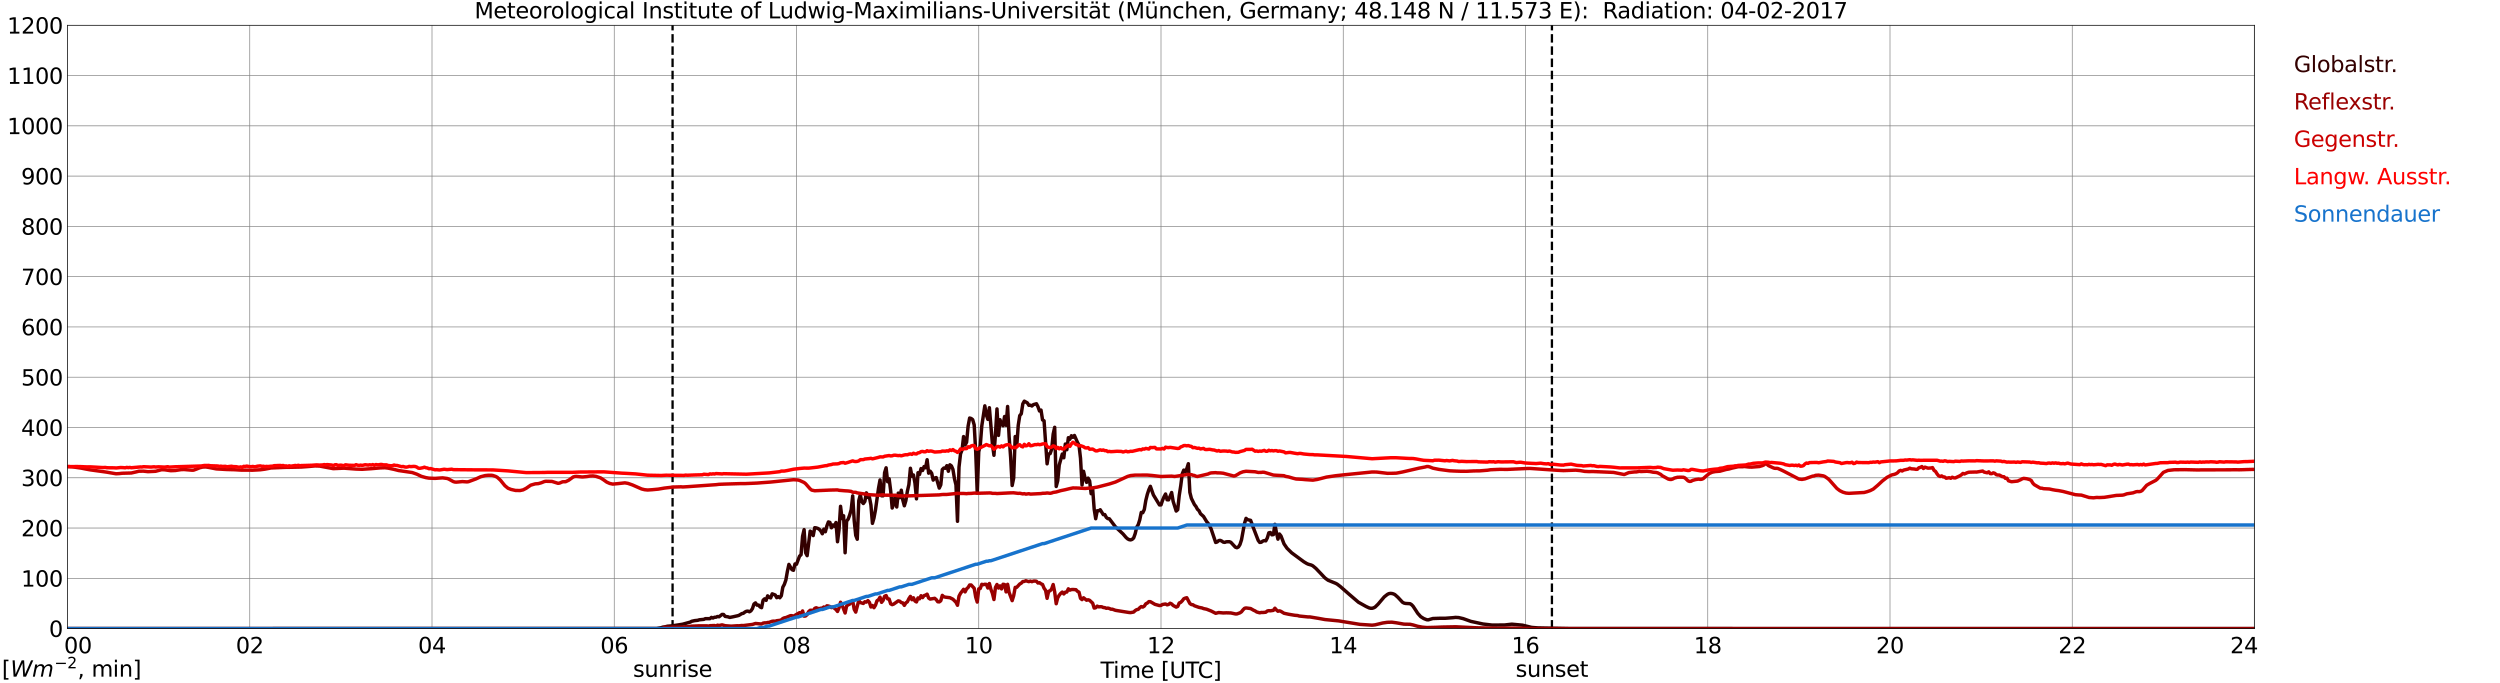 <?xml version="1.0" encoding="utf-8" standalone="no"?>
<!DOCTYPE svg PUBLIC "-//W3C//DTD SVG 1.1//EN"
  "http://www.w3.org/Graphics/SVG/1.1/DTD/svg11.dtd">
<svg xmlns:xlink="http://www.w3.org/1999/xlink" width="1085.4pt" height="296.64pt" viewBox="0 0 1085.4 296.64" xmlns="http://www.w3.org/2000/svg" version="1.1">
 <defs>
  <style type="text/css">*{stroke-linejoin: round; stroke-linecap: butt}</style>
 </defs>
 <g id="figure_1">
  <g id="patch_1">
   <path d="M 0 296.64 
L 1085.4 296.64 
L 1085.4 0 
L 0 0 
z
" style="fill: #ffffff"/>
  </g>
  <g id="axes_1">
   <g id="patch_2">
    <path d="M 29.306 272.909 
L 978.814 272.909 
L 978.814 10.976 
L 29.306 10.976 
z
" style="fill: #ffffff"/>
   </g>
   <g id="patch_3">
    <path d="M 978.814 272.909 
L 978.814 272.909 
L 978.814 10.976 
L 978.814 10.976 
z
" clip-path="url(#p6e85af97d9)" style="fill: #d3d3d3; opacity: 0.25; stroke: #d3d3d3; stroke-linejoin: miter"/>
   </g>
   <g id="matplotlib.axis_1">
    <g id="xtick_1">
     <g id="line2d_1">
      <path d="M 29.306 272.909 
L 29.306 10.976 
" clip-path="url(#p6e85af97d9)" style="fill: none; stroke: #808080; stroke-width: 0.3; stroke-linecap: square"/>
     </g>
     <g id="line2d_2"/>
     <g id="text_1">
      <!--    00 -->
      <g transform="translate(18.733 283.627) scale(0.095 -0.095)">
       <defs>
        <path id="DejaVuSans-20" transform="scale(0.016)"/>
        <path id="DejaVuSans-30" d="M 2034 4250 
Q 1547 4250 1301 3770 
Q 1056 3291 1056 2328 
Q 1056 1369 1301 889 
Q 1547 409 2034 409 
Q 2525 409 2770 889 
Q 3016 1369 3016 2328 
Q 3016 3291 2770 3770 
Q 2525 4250 2034 4250 
z
M 2034 4750 
Q 2819 4750 3233 4129 
Q 3647 3509 3647 2328 
Q 3647 1150 3233 529 
Q 2819 -91 2034 -91 
Q 1250 -91 836 529 
Q 422 1150 422 2328 
Q 422 3509 836 4129 
Q 1250 4750 2034 4750 
z
" transform="scale(0.016)"/>
       </defs>
       <use xlink:href="#DejaVuSans-20"/>
       <use xlink:href="#DejaVuSans-20" transform="translate(31.787 0)"/>
       <use xlink:href="#DejaVuSans-20" transform="translate(63.574 0)"/>
       <use xlink:href="#DejaVuSans-30" transform="translate(95.361 0)"/>
       <use xlink:href="#DejaVuSans-30" transform="translate(158.984 0)"/>
      </g>
     </g>
    </g>
    <g id="xtick_2">
     <g id="line2d_3">
      <path d="M 108.431 272.909 
L 108.431 10.976 
" clip-path="url(#p6e85af97d9)" style="fill: none; stroke: #808080; stroke-width: 0.3; stroke-linecap: square"/>
     </g>
     <g id="line2d_4"/>
     <g id="text_2">
      <!-- 02 -->
      <g transform="translate(102.387 283.627) scale(0.095 -0.095)">
       <defs>
        <path id="DejaVuSans-32" d="M 1228 531 
L 3431 531 
L 3431 0 
L 469 0 
L 469 531 
Q 828 903 1448 1529 
Q 2069 2156 2228 2338 
Q 2531 2678 2651 2914 
Q 2772 3150 2772 3378 
Q 2772 3750 2511 3984 
Q 2250 4219 1831 4219 
Q 1534 4219 1204 4116 
Q 875 4013 500 3803 
L 500 4441 
Q 881 4594 1212 4672 
Q 1544 4750 1819 4750 
Q 2544 4750 2975 4387 
Q 3406 4025 3406 3419 
Q 3406 3131 3298 2873 
Q 3191 2616 2906 2266 
Q 2828 2175 2409 1742 
Q 1991 1309 1228 531 
z
" transform="scale(0.016)"/>
       </defs>
       <use xlink:href="#DejaVuSans-30"/>
       <use xlink:href="#DejaVuSans-32" transform="translate(63.623 0)"/>
      </g>
     </g>
    </g>
    <g id="xtick_3">
     <g id="line2d_5">
      <path d="M 187.557 272.909 
L 187.557 10.976 
" clip-path="url(#p6e85af97d9)" style="fill: none; stroke: #808080; stroke-width: 0.3; stroke-linecap: square"/>
     </g>
     <g id="line2d_6"/>
     <g id="text_3">
      <!-- 04 -->
      <g transform="translate(181.513 283.627) scale(0.095 -0.095)">
       <defs>
        <path id="DejaVuSans-34" d="M 2419 4116 
L 825 1625 
L 2419 1625 
L 2419 4116 
z
M 2253 4666 
L 3047 4666 
L 3047 1625 
L 3713 1625 
L 3713 1100 
L 3047 1100 
L 3047 0 
L 2419 0 
L 2419 1100 
L 313 1100 
L 313 1709 
L 2253 4666 
z
" transform="scale(0.016)"/>
       </defs>
       <use xlink:href="#DejaVuSans-30"/>
       <use xlink:href="#DejaVuSans-34" transform="translate(63.623 0)"/>
      </g>
     </g>
    </g>
    <g id="xtick_4">
     <g id="line2d_7">
      <path d="M 266.683 272.909 
L 266.683 10.976 
" clip-path="url(#p6e85af97d9)" style="fill: none; stroke: #808080; stroke-width: 0.3; stroke-linecap: square"/>
     </g>
     <g id="line2d_8"/>
     <g id="text_4">
      <!-- 06 -->
      <g transform="translate(260.638 283.627) scale(0.095 -0.095)">
       <defs>
        <path id="DejaVuSans-36" d="M 2113 2584 
Q 1688 2584 1439 2293 
Q 1191 2003 1191 1497 
Q 1191 994 1439 701 
Q 1688 409 2113 409 
Q 2538 409 2786 701 
Q 3034 994 3034 1497 
Q 3034 2003 2786 2293 
Q 2538 2584 2113 2584 
z
M 3366 4563 
L 3366 3988 
Q 3128 4100 2886 4159 
Q 2644 4219 2406 4219 
Q 1781 4219 1451 3797 
Q 1122 3375 1075 2522 
Q 1259 2794 1537 2939 
Q 1816 3084 2150 3084 
Q 2853 3084 3261 2657 
Q 3669 2231 3669 1497 
Q 3669 778 3244 343 
Q 2819 -91 2113 -91 
Q 1303 -91 875 529 
Q 447 1150 447 2328 
Q 447 3434 972 4092 
Q 1497 4750 2381 4750 
Q 2619 4750 2861 4703 
Q 3103 4656 3366 4563 
z
" transform="scale(0.016)"/>
       </defs>
       <use xlink:href="#DejaVuSans-30"/>
       <use xlink:href="#DejaVuSans-36" transform="translate(63.623 0)"/>
      </g>
     </g>
    </g>
    <g id="xtick_5">
     <g id="line2d_9">
      <path d="M 345.808 272.909 
L 345.808 10.976 
" clip-path="url(#p6e85af97d9)" style="fill: none; stroke: #808080; stroke-width: 0.3; stroke-linecap: square"/>
     </g>
     <g id="line2d_10"/>
     <g id="text_5">
      <!-- 08 -->
      <g transform="translate(339.764 283.627) scale(0.095 -0.095)">
       <defs>
        <path id="DejaVuSans-38" d="M 2034 2216 
Q 1584 2216 1326 1975 
Q 1069 1734 1069 1313 
Q 1069 891 1326 650 
Q 1584 409 2034 409 
Q 2484 409 2743 651 
Q 3003 894 3003 1313 
Q 3003 1734 2745 1975 
Q 2488 2216 2034 2216 
z
M 1403 2484 
Q 997 2584 770 2862 
Q 544 3141 544 3541 
Q 544 4100 942 4425 
Q 1341 4750 2034 4750 
Q 2731 4750 3128 4425 
Q 3525 4100 3525 3541 
Q 3525 3141 3298 2862 
Q 3072 2584 2669 2484 
Q 3125 2378 3379 2068 
Q 3634 1759 3634 1313 
Q 3634 634 3220 271 
Q 2806 -91 2034 -91 
Q 1263 -91 848 271 
Q 434 634 434 1313 
Q 434 1759 690 2068 
Q 947 2378 1403 2484 
z
M 1172 3481 
Q 1172 3119 1398 2916 
Q 1625 2713 2034 2713 
Q 2441 2713 2670 2916 
Q 2900 3119 2900 3481 
Q 2900 3844 2670 4047 
Q 2441 4250 2034 4250 
Q 1625 4250 1398 4047 
Q 1172 3844 1172 3481 
z
" transform="scale(0.016)"/>
       </defs>
       <use xlink:href="#DejaVuSans-30"/>
       <use xlink:href="#DejaVuSans-38" transform="translate(63.623 0)"/>
      </g>
     </g>
    </g>
    <g id="xtick_6">
     <g id="line2d_11">
      <path d="M 424.934 272.909 
L 424.934 10.976 
" clip-path="url(#p6e85af97d9)" style="fill: none; stroke: #808080; stroke-width: 0.3; stroke-linecap: square"/>
     </g>
     <g id="line2d_12"/>
     <g id="text_6">
      <!-- 10 -->
      <g transform="translate(418.89 283.627) scale(0.095 -0.095)">
       <defs>
        <path id="DejaVuSans-31" d="M 794 531 
L 1825 531 
L 1825 4091 
L 703 3866 
L 703 4441 
L 1819 4666 
L 2450 4666 
L 2450 531 
L 3481 531 
L 3481 0 
L 794 0 
L 794 531 
z
" transform="scale(0.016)"/>
       </defs>
       <use xlink:href="#DejaVuSans-31"/>
       <use xlink:href="#DejaVuSans-30" transform="translate(63.623 0)"/>
      </g>
     </g>
    </g>
    <g id="xtick_7">
     <g id="line2d_13">
      <path d="M 504.06 272.909 
L 504.06 10.976 
" clip-path="url(#p6e85af97d9)" style="fill: none; stroke: #808080; stroke-width: 0.3; stroke-linecap: square"/>
     </g>
     <g id="line2d_14"/>
     <g id="text_7">
      <!-- 12 -->
      <g transform="translate(498.015 283.627) scale(0.095 -0.095)">
       <use xlink:href="#DejaVuSans-31"/>
       <use xlink:href="#DejaVuSans-32" transform="translate(63.623 0)"/>
      </g>
     </g>
    </g>
    <g id="xtick_8">
     <g id="line2d_15">
      <path d="M 583.185 272.909 
L 583.185 10.976 
" clip-path="url(#p6e85af97d9)" style="fill: none; stroke: #808080; stroke-width: 0.3; stroke-linecap: square"/>
     </g>
     <g id="line2d_16"/>
     <g id="text_8">
      <!-- 14 -->
      <g transform="translate(577.141 283.627) scale(0.095 -0.095)">
       <use xlink:href="#DejaVuSans-31"/>
       <use xlink:href="#DejaVuSans-34" transform="translate(63.623 0)"/>
      </g>
     </g>
    </g>
    <g id="xtick_9">
     <g id="line2d_17">
      <path d="M 662.311 272.909 
L 662.311 10.976 
" clip-path="url(#p6e85af97d9)" style="fill: none; stroke: #808080; stroke-width: 0.3; stroke-linecap: square"/>
     </g>
     <g id="line2d_18"/>
     <g id="text_9">
      <!-- 16 -->
      <g transform="translate(656.267 283.627) scale(0.095 -0.095)">
       <use xlink:href="#DejaVuSans-31"/>
       <use xlink:href="#DejaVuSans-36" transform="translate(63.623 0)"/>
      </g>
     </g>
    </g>
    <g id="xtick_10">
     <g id="line2d_19">
      <path d="M 741.437 272.909 
L 741.437 10.976 
" clip-path="url(#p6e85af97d9)" style="fill: none; stroke: #808080; stroke-width: 0.3; stroke-linecap: square"/>
     </g>
     <g id="line2d_20"/>
     <g id="text_10">
      <!-- 18 -->
      <g transform="translate(735.392 283.627) scale(0.095 -0.095)">
       <use xlink:href="#DejaVuSans-31"/>
       <use xlink:href="#DejaVuSans-38" transform="translate(63.623 0)"/>
      </g>
     </g>
    </g>
    <g id="xtick_11">
     <g id="line2d_21">
      <path d="M 820.562 272.909 
L 820.562 10.976 
" clip-path="url(#p6e85af97d9)" style="fill: none; stroke: #808080; stroke-width: 0.3; stroke-linecap: square"/>
     </g>
     <g id="line2d_22"/>
     <g id="text_11">
      <!-- 20 -->
      <g transform="translate(814.518 283.627) scale(0.095 -0.095)">
       <use xlink:href="#DejaVuSans-32"/>
       <use xlink:href="#DejaVuSans-30" transform="translate(63.623 0)"/>
      </g>
     </g>
    </g>
    <g id="xtick_12">
     <g id="line2d_23">
      <path d="M 899.688 272.909 
L 899.688 10.976 
" clip-path="url(#p6e85af97d9)" style="fill: none; stroke: #808080; stroke-width: 0.3; stroke-linecap: square"/>
     </g>
     <g id="line2d_24"/>
     <g id="text_12">
      <!-- 22 -->
      <g transform="translate(893.644 283.627) scale(0.095 -0.095)">
       <use xlink:href="#DejaVuSans-32"/>
       <use xlink:href="#DejaVuSans-32" transform="translate(63.623 0)"/>
      </g>
     </g>
    </g>
    <g id="xtick_13">
     <g id="line2d_25">
      <path d="M 978.814 272.909 
L 978.814 10.976 
" clip-path="url(#p6e85af97d9)" style="fill: none; stroke: #808080; stroke-width: 0.3; stroke-linecap: square"/>
     </g>
     <g id="line2d_26"/>
     <g id="text_13">
      <!-- 24    -->
      <g transform="translate(968.241 283.627) scale(0.095 -0.095)">
       <use xlink:href="#DejaVuSans-32"/>
       <use xlink:href="#DejaVuSans-34" transform="translate(63.623 0)"/>
       <use xlink:href="#DejaVuSans-20" transform="translate(127.246 0)"/>
       <use xlink:href="#DejaVuSans-20" transform="translate(159.033 0)"/>
       <use xlink:href="#DejaVuSans-20" transform="translate(190.82 0)"/>
      </g>
     </g>
    </g>
    <g id="text_14">
     <!-- Time [UTC] -->
     <g transform="translate(477.806 294.322) scale(0.095 -0.095)">
      <defs>
       <path id="DejaVuSans-54" d="M -19 4666 
L 3928 4666 
L 3928 4134 
L 2272 4134 
L 2272 0 
L 1638 0 
L 1638 4134 
L -19 4134 
L -19 4666 
z
" transform="scale(0.016)"/>
       <path id="DejaVuSans-69" d="M 603 3500 
L 1178 3500 
L 1178 0 
L 603 0 
L 603 3500 
z
M 603 4863 
L 1178 4863 
L 1178 4134 
L 603 4134 
L 603 4863 
z
" transform="scale(0.016)"/>
       <path id="DejaVuSans-6d" d="M 3328 2828 
Q 3544 3216 3844 3400 
Q 4144 3584 4550 3584 
Q 5097 3584 5394 3201 
Q 5691 2819 5691 2113 
L 5691 0 
L 5113 0 
L 5113 2094 
Q 5113 2597 4934 2840 
Q 4756 3084 4391 3084 
Q 3944 3084 3684 2787 
Q 3425 2491 3425 1978 
L 3425 0 
L 2847 0 
L 2847 2094 
Q 2847 2600 2669 2842 
Q 2491 3084 2119 3084 
Q 1678 3084 1418 2786 
Q 1159 2488 1159 1978 
L 1159 0 
L 581 0 
L 581 3500 
L 1159 3500 
L 1159 2956 
Q 1356 3278 1631 3431 
Q 1906 3584 2284 3584 
Q 2666 3584 2933 3390 
Q 3200 3197 3328 2828 
z
" transform="scale(0.016)"/>
       <path id="DejaVuSans-65" d="M 3597 1894 
L 3597 1613 
L 953 1613 
Q 991 1019 1311 708 
Q 1631 397 2203 397 
Q 2534 397 2845 478 
Q 3156 559 3463 722 
L 3463 178 
Q 3153 47 2828 -22 
Q 2503 -91 2169 -91 
Q 1331 -91 842 396 
Q 353 884 353 1716 
Q 353 2575 817 3079 
Q 1281 3584 2069 3584 
Q 2775 3584 3186 3129 
Q 3597 2675 3597 1894 
z
M 3022 2063 
Q 3016 2534 2758 2815 
Q 2500 3097 2075 3097 
Q 1594 3097 1305 2825 
Q 1016 2553 972 2059 
L 3022 2063 
z
" transform="scale(0.016)"/>
       <path id="DejaVuSans-5b" d="M 550 4863 
L 1875 4863 
L 1875 4416 
L 1125 4416 
L 1125 -397 
L 1875 -397 
L 1875 -844 
L 550 -844 
L 550 4863 
z
" transform="scale(0.016)"/>
       <path id="DejaVuSans-55" d="M 556 4666 
L 1191 4666 
L 1191 1831 
Q 1191 1081 1462 751 
Q 1734 422 2344 422 
Q 2950 422 3222 751 
Q 3494 1081 3494 1831 
L 3494 4666 
L 4128 4666 
L 4128 1753 
Q 4128 841 3676 375 
Q 3225 -91 2344 -91 
Q 1459 -91 1007 375 
Q 556 841 556 1753 
L 556 4666 
z
" transform="scale(0.016)"/>
       <path id="DejaVuSans-43" d="M 4122 4306 
L 4122 3641 
Q 3803 3938 3442 4084 
Q 3081 4231 2675 4231 
Q 1875 4231 1450 3742 
Q 1025 3253 1025 2328 
Q 1025 1406 1450 917 
Q 1875 428 2675 428 
Q 3081 428 3442 575 
Q 3803 722 4122 1019 
L 4122 359 
Q 3791 134 3420 21 
Q 3050 -91 2638 -91 
Q 1578 -91 968 557 
Q 359 1206 359 2328 
Q 359 3453 968 4101 
Q 1578 4750 2638 4750 
Q 3056 4750 3426 4639 
Q 3797 4528 4122 4306 
z
" transform="scale(0.016)"/>
       <path id="DejaVuSans-5d" d="M 1947 4863 
L 1947 -844 
L 622 -844 
L 622 -397 
L 1369 -397 
L 1369 4416 
L 622 4416 
L 622 4863 
L 1947 4863 
z
" transform="scale(0.016)"/>
      </defs>
      <use xlink:href="#DejaVuSans-54"/>
      <use xlink:href="#DejaVuSans-69" transform="translate(57.959 0)"/>
      <use xlink:href="#DejaVuSans-6d" transform="translate(85.742 0)"/>
      <use xlink:href="#DejaVuSans-65" transform="translate(183.154 0)"/>
      <use xlink:href="#DejaVuSans-20" transform="translate(244.678 0)"/>
      <use xlink:href="#DejaVuSans-5b" transform="translate(276.465 0)"/>
      <use xlink:href="#DejaVuSans-55" transform="translate(315.479 0)"/>
      <use xlink:href="#DejaVuSans-54" transform="translate(388.672 0)"/>
      <use xlink:href="#DejaVuSans-43" transform="translate(443.881 0)"/>
      <use xlink:href="#DejaVuSans-5d" transform="translate(513.705 0)"/>
     </g>
    </g>
   </g>
   <g id="matplotlib.axis_2">
    <g id="ytick_1">
     <g id="line2d_27">
      <path d="M 29.306 272.909 
L 978.814 272.909 
" clip-path="url(#p6e85af97d9)" style="fill: none; stroke: #808080; stroke-width: 0.3; stroke-linecap: square"/>
     </g>
     <g id="line2d_28"/>
     <g id="text_15">
      <!-- 0 -->
      <g transform="translate(21.261 276.518) scale(0.095 -0.095)">
       <use xlink:href="#DejaVuSans-30"/>
      </g>
     </g>
    </g>
    <g id="ytick_2">
     <g id="line2d_29">
      <path d="M 29.306 251.081 
L 978.814 251.081 
" clip-path="url(#p6e85af97d9)" style="fill: none; stroke: #808080; stroke-width: 0.3; stroke-linecap: square"/>
     </g>
     <g id="line2d_30"/>
     <g id="text_16">
      <!-- 100 -->
      <g transform="translate(9.173 254.69) scale(0.095 -0.095)">
       <use xlink:href="#DejaVuSans-31"/>
       <use xlink:href="#DejaVuSans-30" transform="translate(63.623 0)"/>
       <use xlink:href="#DejaVuSans-30" transform="translate(127.246 0)"/>
      </g>
     </g>
    </g>
    <g id="ytick_3">
     <g id="line2d_31">
      <path d="M 29.306 229.253 
L 978.814 229.253 
" clip-path="url(#p6e85af97d9)" style="fill: none; stroke: #808080; stroke-width: 0.3; stroke-linecap: square"/>
     </g>
     <g id="line2d_32"/>
     <g id="text_17">
      <!-- 200 -->
      <g transform="translate(9.173 232.863) scale(0.095 -0.095)">
       <use xlink:href="#DejaVuSans-32"/>
       <use xlink:href="#DejaVuSans-30" transform="translate(63.623 0)"/>
       <use xlink:href="#DejaVuSans-30" transform="translate(127.246 0)"/>
      </g>
     </g>
    </g>
    <g id="ytick_4">
     <g id="line2d_33">
      <path d="M 29.306 207.426 
L 978.814 207.426 
" clip-path="url(#p6e85af97d9)" style="fill: none; stroke: #808080; stroke-width: 0.3; stroke-linecap: square"/>
     </g>
     <g id="line2d_34"/>
     <g id="text_18">
      <!-- 300 -->
      <g transform="translate(9.173 211.035) scale(0.095 -0.095)">
       <defs>
        <path id="DejaVuSans-33" d="M 2597 2516 
Q 3050 2419 3304 2112 
Q 3559 1806 3559 1356 
Q 3559 666 3084 287 
Q 2609 -91 1734 -91 
Q 1441 -91 1130 -33 
Q 819 25 488 141 
L 488 750 
Q 750 597 1062 519 
Q 1375 441 1716 441 
Q 2309 441 2620 675 
Q 2931 909 2931 1356 
Q 2931 1769 2642 2001 
Q 2353 2234 1838 2234 
L 1294 2234 
L 1294 2753 
L 1863 2753 
Q 2328 2753 2575 2939 
Q 2822 3125 2822 3475 
Q 2822 3834 2567 4026 
Q 2313 4219 1838 4219 
Q 1578 4219 1281 4162 
Q 984 4106 628 3988 
L 628 4550 
Q 988 4650 1302 4700 
Q 1616 4750 1894 4750 
Q 2613 4750 3031 4423 
Q 3450 4097 3450 3541 
Q 3450 3153 3228 2886 
Q 3006 2619 2597 2516 
z
" transform="scale(0.016)"/>
       </defs>
       <use xlink:href="#DejaVuSans-33"/>
       <use xlink:href="#DejaVuSans-30" transform="translate(63.623 0)"/>
       <use xlink:href="#DejaVuSans-30" transform="translate(127.246 0)"/>
      </g>
     </g>
    </g>
    <g id="ytick_5">
     <g id="line2d_35">
      <path d="M 29.306 185.598 
L 978.814 185.598 
" clip-path="url(#p6e85af97d9)" style="fill: none; stroke: #808080; stroke-width: 0.3; stroke-linecap: square"/>
     </g>
     <g id="line2d_36"/>
     <g id="text_19">
      <!-- 400 -->
      <g transform="translate(9.173 189.207) scale(0.095 -0.095)">
       <use xlink:href="#DejaVuSans-34"/>
       <use xlink:href="#DejaVuSans-30" transform="translate(63.623 0)"/>
       <use xlink:href="#DejaVuSans-30" transform="translate(127.246 0)"/>
      </g>
     </g>
    </g>
    <g id="ytick_6">
     <g id="line2d_37">
      <path d="M 29.306 163.77 
L 978.814 163.77 
" clip-path="url(#p6e85af97d9)" style="fill: none; stroke: #808080; stroke-width: 0.3; stroke-linecap: square"/>
     </g>
     <g id="line2d_38"/>
     <g id="text_20">
      <!-- 500 -->
      <g transform="translate(9.173 167.379) scale(0.095 -0.095)">
       <defs>
        <path id="DejaVuSans-35" d="M 691 4666 
L 3169 4666 
L 3169 4134 
L 1269 4134 
L 1269 2991 
Q 1406 3038 1543 3061 
Q 1681 3084 1819 3084 
Q 2600 3084 3056 2656 
Q 3513 2228 3513 1497 
Q 3513 744 3044 326 
Q 2575 -91 1722 -91 
Q 1428 -91 1123 -41 
Q 819 9 494 109 
L 494 744 
Q 775 591 1075 516 
Q 1375 441 1709 441 
Q 2250 441 2565 725 
Q 2881 1009 2881 1497 
Q 2881 1984 2565 2268 
Q 2250 2553 1709 2553 
Q 1456 2553 1204 2497 
Q 953 2441 691 2322 
L 691 4666 
z
" transform="scale(0.016)"/>
       </defs>
       <use xlink:href="#DejaVuSans-35"/>
       <use xlink:href="#DejaVuSans-30" transform="translate(63.623 0)"/>
       <use xlink:href="#DejaVuSans-30" transform="translate(127.246 0)"/>
      </g>
     </g>
    </g>
    <g id="ytick_7">
     <g id="line2d_39">
      <path d="M 29.306 141.942 
L 978.814 141.942 
" clip-path="url(#p6e85af97d9)" style="fill: none; stroke: #808080; stroke-width: 0.3; stroke-linecap: square"/>
     </g>
     <g id="line2d_40"/>
     <g id="text_21">
      <!-- 600 -->
      <g transform="translate(9.173 145.551) scale(0.095 -0.095)">
       <use xlink:href="#DejaVuSans-36"/>
       <use xlink:href="#DejaVuSans-30" transform="translate(63.623 0)"/>
       <use xlink:href="#DejaVuSans-30" transform="translate(127.246 0)"/>
      </g>
     </g>
    </g>
    <g id="ytick_8">
     <g id="line2d_41">
      <path d="M 29.306 120.114 
L 978.814 120.114 
" clip-path="url(#p6e85af97d9)" style="fill: none; stroke: #808080; stroke-width: 0.3; stroke-linecap: square"/>
     </g>
     <g id="line2d_42"/>
     <g id="text_22">
      <!-- 700 -->
      <g transform="translate(9.173 123.724) scale(0.095 -0.095)">
       <defs>
        <path id="DejaVuSans-37" d="M 525 4666 
L 3525 4666 
L 3525 4397 
L 1831 0 
L 1172 0 
L 2766 4134 
L 525 4134 
L 525 4666 
z
" transform="scale(0.016)"/>
       </defs>
       <use xlink:href="#DejaVuSans-37"/>
       <use xlink:href="#DejaVuSans-30" transform="translate(63.623 0)"/>
       <use xlink:href="#DejaVuSans-30" transform="translate(127.246 0)"/>
      </g>
     </g>
    </g>
    <g id="ytick_9">
     <g id="line2d_43">
      <path d="M 29.306 98.287 
L 978.814 98.287 
" clip-path="url(#p6e85af97d9)" style="fill: none; stroke: #808080; stroke-width: 0.3; stroke-linecap: square"/>
     </g>
     <g id="line2d_44"/>
     <g id="text_23">
      <!-- 800 -->
      <g transform="translate(9.173 101.896) scale(0.095 -0.095)">
       <use xlink:href="#DejaVuSans-38"/>
       <use xlink:href="#DejaVuSans-30" transform="translate(63.623 0)"/>
       <use xlink:href="#DejaVuSans-30" transform="translate(127.246 0)"/>
      </g>
     </g>
    </g>
    <g id="ytick_10">
     <g id="line2d_45">
      <path d="M 29.306 76.459 
L 978.814 76.459 
" clip-path="url(#p6e85af97d9)" style="fill: none; stroke: #808080; stroke-width: 0.3; stroke-linecap: square"/>
     </g>
     <g id="line2d_46"/>
     <g id="text_24">
      <!-- 900 -->
      <g transform="translate(9.173 80.068) scale(0.095 -0.095)">
       <defs>
        <path id="DejaVuSans-39" d="M 703 97 
L 703 672 
Q 941 559 1184 500 
Q 1428 441 1663 441 
Q 2288 441 2617 861 
Q 2947 1281 2994 2138 
Q 2813 1869 2534 1725 
Q 2256 1581 1919 1581 
Q 1219 1581 811 2004 
Q 403 2428 403 3163 
Q 403 3881 828 4315 
Q 1253 4750 1959 4750 
Q 2769 4750 3195 4129 
Q 3622 3509 3622 2328 
Q 3622 1225 3098 567 
Q 2575 -91 1691 -91 
Q 1453 -91 1209 -44 
Q 966 3 703 97 
z
M 1959 2075 
Q 2384 2075 2632 2365 
Q 2881 2656 2881 3163 
Q 2881 3666 2632 3958 
Q 2384 4250 1959 4250 
Q 1534 4250 1286 3958 
Q 1038 3666 1038 3163 
Q 1038 2656 1286 2365 
Q 1534 2075 1959 2075 
z
" transform="scale(0.016)"/>
       </defs>
       <use xlink:href="#DejaVuSans-39"/>
       <use xlink:href="#DejaVuSans-30" transform="translate(63.623 0)"/>
       <use xlink:href="#DejaVuSans-30" transform="translate(127.246 0)"/>
      </g>
     </g>
    </g>
    <g id="ytick_11">
     <g id="line2d_47">
      <path d="M 29.306 54.631 
L 978.814 54.631 
" clip-path="url(#p6e85af97d9)" style="fill: none; stroke: #808080; stroke-width: 0.3; stroke-linecap: square"/>
     </g>
     <g id="line2d_48"/>
     <g id="text_25">
      <!-- 1000 -->
      <g transform="translate(3.128 58.24) scale(0.095 -0.095)">
       <use xlink:href="#DejaVuSans-31"/>
       <use xlink:href="#DejaVuSans-30" transform="translate(63.623 0)"/>
       <use xlink:href="#DejaVuSans-30" transform="translate(127.246 0)"/>
       <use xlink:href="#DejaVuSans-30" transform="translate(190.869 0)"/>
      </g>
     </g>
    </g>
    <g id="ytick_12">
     <g id="line2d_49">
      <path d="M 29.306 32.803 
L 978.814 32.803 
" clip-path="url(#p6e85af97d9)" style="fill: none; stroke: #808080; stroke-width: 0.3; stroke-linecap: square"/>
     </g>
     <g id="line2d_50"/>
     <g id="text_26">
      <!-- 1100 -->
      <g transform="translate(3.128 36.413) scale(0.095 -0.095)">
       <use xlink:href="#DejaVuSans-31"/>
       <use xlink:href="#DejaVuSans-31" transform="translate(63.623 0)"/>
       <use xlink:href="#DejaVuSans-30" transform="translate(127.246 0)"/>
       <use xlink:href="#DejaVuSans-30" transform="translate(190.869 0)"/>
      </g>
     </g>
    </g>
    <g id="ytick_13">
     <g id="line2d_51">
      <path d="M 29.306 10.976 
L 978.814 10.976 
" clip-path="url(#p6e85af97d9)" style="fill: none; stroke: #808080; stroke-width: 0.3; stroke-linecap: square"/>
     </g>
     <g id="line2d_52"/>
     <g id="text_27">
      <!-- 1200 -->
      <g transform="translate(3.128 14.585) scale(0.095 -0.095)">
       <use xlink:href="#DejaVuSans-31"/>
       <use xlink:href="#DejaVuSans-32" transform="translate(63.623 0)"/>
       <use xlink:href="#DejaVuSans-30" transform="translate(127.246 0)"/>
       <use xlink:href="#DejaVuSans-30" transform="translate(190.869 0)"/>
      </g>
     </g>
    </g>
   </g>
   <g id="line2d_53">
    <path d="M 292.003 272.909 
L 292.003 10.976 
" clip-path="url(#p6e85af97d9)" style="fill: none; stroke-dasharray: 3.7,1.6; stroke-dashoffset: 0; stroke: #000000"/>
   </g>
   <g id="line2d_54">
    <path d="M 673.784 272.909 
L 673.784 10.976 
" clip-path="url(#p6e85af97d9)" style="fill: none; stroke-dasharray: 3.7,1.6; stroke-dashoffset: 0; stroke: #000000"/>
   </g>
   <g id="line2d_55">
    <path d="M 29.306 272.909 
L 285.145 272.872 
L 287.124 272.505 
L 287.783 272.271 
L 288.442 272.232 
L 289.761 271.885 
L 291.739 271.73 
L 296.355 271.012 
L 299.652 270.102 
L 300.311 269.735 
L 301.63 269.445 
L 302.949 269.309 
L 303.608 269.095 
L 305.586 268.901 
L 306.246 268.591 
L 308.224 268.591 
L 308.883 268.05 
L 309.543 268.321 
L 310.202 267.991 
L 310.861 267.971 
L 311.521 267.642 
L 312.18 267.779 
L 313.499 266.751 
L 314.158 266.79 
L 314.818 267.605 
L 316.136 267.816 
L 316.796 268.07 
L 318.114 267.816 
L 320.093 267.371 
L 320.752 267.196 
L 322.071 266.404 
L 322.73 266.267 
L 323.39 265.745 
L 324.049 265.396 
L 324.708 265.319 
L 325.368 265.61 
L 326.027 265.201 
L 326.686 264.215 
L 327.346 262.239 
L 328.005 261.755 
L 328.665 262.724 
L 329.324 262.685 
L 329.983 263.499 
L 330.643 263.826 
L 331.302 260.594 
L 331.961 259.993 
L 332.621 260.65 
L 333.28 258.695 
L 333.94 259.334 
L 334.599 259.585 
L 335.258 257.824 
L 336.577 258.326 
L 337.236 259.489 
L 337.896 259.024 
L 338.555 259.528 
L 339.215 258.655 
L 339.874 254.938 
L 340.533 253.718 
L 341.193 251.819 
L 341.852 248.062 
L 342.512 245.041 
L 343.83 247.327 
L 344.49 247.597 
L 345.149 244.847 
L 345.808 244.963 
L 347.127 241.457 
L 347.787 240.837 
L 348.446 232.82 
L 349.105 229.952 
L 349.765 239.986 
L 350.424 241.243 
L 351.743 230.591 
L 352.402 231.076 
L 353.062 232.527 
L 353.721 229.1 
L 354.38 229.197 
L 355.04 229.41 
L 355.699 229.816 
L 356.359 230.515 
L 357.018 231.735 
L 357.677 229.74 
L 358.337 230.862 
L 358.996 228.365 
L 359.655 226.601 
L 360.315 226.815 
L 360.974 229.14 
L 361.634 227.9 
L 362.293 228.5 
L 362.952 226.854 
L 363.612 235.201 
L 364.271 229.991 
L 364.93 219.824 
L 365.59 225.15 
L 366.249 223.929 
L 366.909 239.986 
L 367.568 226.235 
L 368.227 225.42 
L 368.887 223.62 
L 369.546 221.295 
L 370.206 215.29 
L 370.865 226.04 
L 371.524 232.431 
L 372.184 234.117 
L 372.843 217.383 
L 373.502 214.884 
L 374.162 217.829 
L 374.821 218.604 
L 375.481 217.713 
L 376.14 213.993 
L 376.799 215.969 
L 377.459 215.853 
L 378.118 219.261 
L 378.777 227.221 
L 379.437 224.916 
L 380.096 221.391 
L 381.415 211.998 
L 382.074 208.377 
L 382.734 215.253 
L 383.393 215.273 
L 384.053 205.238 
L 384.712 203.108 
L 385.371 209.152 
L 386.031 207.873 
L 386.69 213.044 
L 387.349 220.559 
L 388.009 218.951 
L 388.668 215.135 
L 389.328 220.114 
L 389.987 214.09 
L 390.646 216.065 
L 391.306 212.832 
L 391.965 217.11 
L 392.624 219.59 
L 393.284 217.364 
L 393.943 213.278 
L 394.603 210.409 
L 395.262 203.302 
L 395.921 206.769 
L 396.581 206.208 
L 397.24 209.733 
L 397.899 216.589 
L 398.559 205.238 
L 399.218 205.994 
L 399.878 203.438 
L 400.537 204.271 
L 401.196 202.567 
L 401.856 203.088 
L 402.515 199.602 
L 403.175 205.433 
L 403.834 204.562 
L 404.493 205.472 
L 405.153 208.434 
L 405.812 207.543 
L 406.471 207.349 
L 407.79 211.902 
L 408.45 210.488 
L 409.109 203.863 
L 409.768 203.206 
L 410.428 203.302 
L 411.087 202.178 
L 411.746 204.599 
L 412.406 201.792 
L 413.065 202.276 
L 413.725 203.806 
L 414.384 207.797 
L 415.043 210.527 
L 415.703 226.331 
L 416.362 202.798 
L 417.022 197.046 
L 417.681 195.381 
L 418.34 189.551 
L 419 193.211 
L 419.659 191.991 
L 420.318 184.98 
L 420.978 181.494 
L 421.637 181.688 
L 422.297 182.19 
L 422.956 184.495 
L 423.615 196.175 
L 424.275 214.013 
L 424.934 196.117 
L 425.593 193.406 
L 426.253 184.901 
L 427.572 176.205 
L 428.231 180.139 
L 428.89 182.075 
L 429.55 177.019 
L 430.869 192.746 
L 431.528 197.666 
L 432.187 188.446 
L 432.847 177.543 
L 433.506 189.027 
L 434.165 182.23 
L 434.825 184.205 
L 435.484 184.825 
L 436.144 180.835 
L 436.803 184.65 
L 437.462 176.478 
L 438.122 189.57 
L 438.781 198.635 
L 439.44 210.778 
L 440.1 207.543 
L 440.759 189.531 
L 441.419 193.927 
L 442.078 184.65 
L 442.737 180.429 
L 443.397 179.654 
L 444.056 175.354 
L 444.716 174.173 
L 446.034 174.909 
L 446.694 175.974 
L 447.353 175.898 
L 448.012 176.264 
L 448.672 175.664 
L 449.991 175.295 
L 450.65 176.594 
L 451.309 178.434 
L 451.969 178.045 
L 452.628 182.308 
L 453.287 182.695 
L 454.606 201.366 
L 455.266 197.123 
L 455.925 196.95 
L 456.584 195.071 
L 457.244 188.486 
L 457.903 185.521 
L 458.563 211.204 
L 459.222 208.707 
L 459.881 201.868 
L 461.2 197.123 
L 461.859 198.751 
L 462.519 192.786 
L 463.178 195.246 
L 463.838 190.035 
L 464.497 190.712 
L 465.156 189.182 
L 465.816 189.88 
L 466.475 189.066 
L 467.794 192.05 
L 468.453 193.27 
L 469.113 198.963 
L 469.772 210.584 
L 470.431 204.618 
L 471.091 207.583 
L 471.75 209.423 
L 472.409 207.583 
L 473.069 208.783 
L 473.728 214.343 
L 474.388 212.249 
L 475.047 221.044 
L 475.706 225.206 
L 476.366 221.74 
L 477.025 221.779 
L 477.685 221.315 
L 479.003 223.445 
L 479.663 223.406 
L 480.322 224.645 
L 480.981 225.169 
L 481.641 225.246 
L 484.278 228.732 
L 487.575 231.811 
L 488.894 233.361 
L 489.553 233.942 
L 490.213 234.291 
L 490.872 234.407 
L 491.532 234.175 
L 492.191 233.556 
L 492.85 231.696 
L 493.51 228.906 
L 494.169 227.802 
L 494.828 225.711 
L 495.488 222.476 
L 496.147 222.594 
L 496.807 221.218 
L 497.466 217.265 
L 498.125 214.613 
L 498.785 212.599 
L 499.444 211.147 
L 500.763 214.884 
L 503.4 219.223 
L 504.06 219.204 
L 504.719 217.248 
L 505.379 215.698 
L 506.038 214.478 
L 506.697 216.975 
L 507.357 217.014 
L 508.675 213.839 
L 509.335 217.693 
L 510.654 221.875 
L 511.313 221.295 
L 511.972 215.135 
L 512.632 210.855 
L 513.291 205.703 
L 513.95 204.097 
L 514.61 204.928 
L 515.269 203.438 
L 515.929 201.327 
L 516.588 213.76 
L 517.247 216.375 
L 518.566 219.049 
L 519.226 219.88 
L 519.885 221.101 
L 520.544 221.721 
L 521.204 223.039 
L 522.522 224.22 
L 523.841 226.409 
L 524.501 227.201 
L 525.16 228.286 
L 525.819 229.661 
L 527.797 235.511 
L 528.457 235.297 
L 529.116 234.697 
L 529.776 234.601 
L 530.435 234.911 
L 531.094 235.376 
L 531.754 235.472 
L 532.413 235.221 
L 533.732 235.182 
L 534.391 235.452 
L 536.369 237.583 
L 537.029 237.797 
L 537.688 237.467 
L 538.348 236.402 
L 539.007 234.387 
L 540.326 227.201 
L 540.985 225.051 
L 541.644 225.634 
L 542.963 225.905 
L 544.282 229.469 
L 546.26 234.621 
L 546.919 235.492 
L 547.579 235.433 
L 548.238 234.931 
L 548.898 234.697 
L 549.557 234.815 
L 550.216 233.536 
L 550.876 231.327 
L 551.535 231.192 
L 552.195 232.2 
L 552.854 232.102 
L 553.513 227.647 
L 554.173 231.192 
L 554.832 234.077 
L 555.491 231.851 
L 556.151 232.702 
L 557.47 236.131 
L 558.788 238.048 
L 560.766 239.986 
L 566.042 243.878 
L 567.36 244.672 
L 568.02 244.963 
L 569.338 245.332 
L 569.998 245.679 
L 571.317 246.783 
L 575.273 250.948 
L 576.592 251.915 
L 579.889 253.253 
L 580.548 253.6 
L 581.867 254.608 
L 585.823 258.075 
L 589.779 261.465 
L 593.076 263.305 
L 594.395 263.924 
L 595.054 264.079 
L 595.714 264.099 
L 596.373 263.905 
L 597.032 263.556 
L 598.351 262.259 
L 599.67 260.69 
L 600.989 259.14 
L 602.307 258.094 
L 602.967 257.745 
L 603.626 257.629 
L 604.286 257.669 
L 604.945 257.843 
L 605.604 258.153 
L 606.923 259.334 
L 608.901 261.465 
L 609.561 261.831 
L 610.22 261.986 
L 612.198 262.104 
L 612.858 262.53 
L 613.517 263.226 
L 614.836 265.221 
L 615.495 266.249 
L 616.814 267.72 
L 618.133 268.552 
L 619.451 269.076 
L 620.111 269.115 
L 622.089 268.535 
L 625.386 268.417 
L 627.364 268.436 
L 629.342 268.281 
L 630.661 268.185 
L 631.98 268.05 
L 633.298 268.126 
L 635.276 268.591 
L 638.573 269.772 
L 643.848 270.916 
L 647.805 271.381 
L 651.102 271.361 
L 653.08 271.361 
L 656.377 270.992 
L 660.992 271.42 
L 664.949 272.387 
L 667.586 272.601 
L 670.224 272.66 
L 682.092 272.891 
L 683.411 272.891 
L 978.154 272.909 
L 978.154 272.909 
" clip-path="url(#p6e85af97d9)" style="fill: none; stroke: #330000; stroke-width: 1.5; stroke-linecap: square"/>
   </g>
   <g id="line2d_56">
    <path d="M 29.306 272.909 
L 287.783 272.909 
L 288.442 272.278 
L 290.42 272.317 
L 291.08 272.394 
L 291.739 272.278 
L 295.036 272.278 
L 297.674 272.103 
L 298.333 272.123 
L 300.311 271.852 
L 302.289 271.774 
L 303.608 271.717 
L 306.905 271.717 
L 307.564 271.833 
L 308.224 271.658 
L 310.202 271.579 
L 310.861 271.774 
L 311.521 271.427 
L 312.18 271.579 
L 313.499 271.289 
L 314.818 271.658 
L 317.455 271.852 
L 320.093 271.678 
L 320.752 271.717 
L 322.071 271.562 
L 322.73 271.599 
L 324.049 271.427 
L 326.686 271.097 
L 328.005 270.689 
L 330.643 270.922 
L 331.302 270.534 
L 331.961 270.418 
L 332.621 270.438 
L 333.28 270.263 
L 333.94 270.207 
L 335.258 269.722 
L 335.918 269.663 
L 336.577 269.722 
L 337.236 269.488 
L 338.555 269.333 
L 339.215 269.139 
L 339.874 268.539 
L 340.533 268.249 
L 341.193 268.133 
L 343.171 267.301 
L 343.83 267.301 
L 344.49 267.552 
L 345.808 266.758 
L 347.127 266.002 
L 347.787 266.371 
L 348.446 265.247 
L 349.105 267.513 
L 349.765 267.437 
L 350.424 266.817 
L 351.083 265.557 
L 351.743 264.957 
L 352.402 264.957 
L 353.062 265.188 
L 353.721 264.123 
L 354.38 263.872 
L 355.04 264.143 
L 355.699 264.241 
L 356.359 264.066 
L 357.018 264.007 
L 357.677 263.523 
L 358.337 264.066 
L 358.996 263.021 
L 359.655 263.117 
L 360.315 263.331 
L 360.974 263.796 
L 361.634 263.562 
L 362.952 264.627 
L 363.612 265.479 
L 364.271 263.931 
L 364.93 261.471 
L 365.59 262.672 
L 366.909 266.138 
L 367.568 263.097 
L 368.227 262.593 
L 368.887 262.303 
L 369.546 261.336 
L 370.206 260.89 
L 370.865 264.551 
L 371.524 265.751 
L 372.843 260.753 
L 373.502 261.587 
L 374.821 261.993 
L 375.481 261.257 
L 376.14 261.412 
L 376.799 260.773 
L 377.459 261.508 
L 378.118 263.523 
L 378.777 262.883 
L 379.437 263.833 
L 380.096 262.768 
L 380.756 260.812 
L 381.415 260.386 
L 382.074 259.262 
L 382.734 261.508 
L 383.393 260.677 
L 384.053 258.895 
L 384.712 258.566 
L 385.371 260.017 
L 386.031 260.076 
L 386.69 262.148 
L 387.349 262.517 
L 388.009 262.266 
L 389.328 261.336 
L 389.987 260.871 
L 390.646 261.026 
L 391.306 261.626 
L 391.965 261.761 
L 392.624 262.827 
L 393.284 261.742 
L 393.943 261.296 
L 394.603 259.921 
L 395.262 258.932 
L 395.921 260.367 
L 396.581 259.533 
L 397.24 260.947 
L 397.899 261.336 
L 398.559 259.592 
L 399.218 259.998 
L 399.878 258.642 
L 400.537 259.456 
L 401.196 258.585 
L 401.856 258.372 
L 402.515 257.966 
L 403.175 259.651 
L 403.834 260.096 
L 405.812 259.766 
L 406.471 260.327 
L 407.131 261.257 
L 407.79 261.316 
L 408.45 260.832 
L 409.109 258.487 
L 409.768 259.087 
L 410.428 259.262 
L 412.406 259.496 
L 413.725 260.153 
L 415.043 261.471 
L 415.703 262.787 
L 416.362 258.836 
L 417.022 257.597 
L 418.34 255.855 
L 419 256.977 
L 419.659 255.661 
L 420.318 255.06 
L 420.978 253.975 
L 421.637 253.975 
L 422.956 255.407 
L 423.615 259.262 
L 424.275 261.392 
L 424.934 255.661 
L 425.593 255.486 
L 426.253 253.685 
L 426.912 253.86 
L 427.572 253.665 
L 428.231 253.722 
L 428.89 255.292 
L 429.55 253.336 
L 430.209 255.872 
L 430.869 257.597 
L 431.528 260.288 
L 432.187 255.041 
L 432.847 253.761 
L 433.506 255.311 
L 434.165 254.362 
L 434.825 255.68 
L 435.484 253.665 
L 436.144 253.781 
L 436.803 256.977 
L 437.462 253.685 
L 438.122 257.21 
L 439.44 260.773 
L 440.1 258.623 
L 440.759 255.021 
L 441.419 254.982 
L 442.737 253.55 
L 443.397 253.181 
L 444.056 252.485 
L 444.716 252.426 
L 445.375 252.135 
L 446.694 252.541 
L 447.353 252.29 
L 448.012 252.541 
L 448.672 252.29 
L 449.331 252.271 
L 449.991 252.367 
L 450.65 253.122 
L 451.309 252.987 
L 451.969 253.471 
L 452.628 253.761 
L 453.287 255.37 
L 453.947 256.3 
L 454.606 259.766 
L 455.266 256.745 
L 455.925 256.472 
L 456.584 255.7 
L 457.244 253.781 
L 457.903 257.036 
L 458.563 262.111 
L 459.222 259.533 
L 459.881 258.391 
L 460.541 257.597 
L 461.2 257.055 
L 461.859 257.867 
L 462.519 257.092 
L 463.178 257.036 
L 463.838 255.641 
L 464.497 256.221 
L 465.156 255.97 
L 465.816 255.931 
L 467.134 256.027 
L 467.794 256.726 
L 468.453 257.092 
L 469.113 259.786 
L 469.772 260.327 
L 470.431 259.533 
L 471.75 260.598 
L 472.409 260.386 
L 473.069 260.637 
L 474.388 261.877 
L 475.047 263.988 
L 475.706 263.872 
L 476.366 263.156 
L 477.025 263.486 
L 477.685 263.407 
L 478.344 263.446 
L 479.003 263.756 
L 479.663 263.813 
L 480.322 264.103 
L 480.981 264.007 
L 481.641 264.182 
L 482.3 264.492 
L 482.96 264.492 
L 484.278 264.977 
L 485.597 265.188 
L 490.213 265.926 
L 490.872 265.963 
L 492.191 265.732 
L 492.85 265.092 
L 493.51 264.686 
L 494.169 264.568 
L 494.828 263.872 
L 495.488 263.348 
L 496.147 263.562 
L 496.807 263.156 
L 497.466 262.148 
L 498.125 261.818 
L 498.785 261.2 
L 499.444 261.218 
L 501.422 262.381 
L 503.4 262.923 
L 504.06 262.827 
L 504.719 262.438 
L 506.038 262.226 
L 506.697 262.593 
L 507.357 262.421 
L 508.016 261.897 
L 508.675 262.207 
L 509.335 262.866 
L 510.654 263.582 
L 511.313 263.291 
L 511.972 261.801 
L 512.632 261.508 
L 513.291 260.851 
L 513.95 259.961 
L 514.61 259.67 
L 515.269 259.515 
L 516.588 262.012 
L 517.247 262.477 
L 517.907 262.556 
L 518.566 263.001 
L 520.544 263.697 
L 521.863 263.949 
L 522.522 264.221 
L 523.841 264.492 
L 525.819 265.267 
L 527.797 266.273 
L 529.116 265.944 
L 531.094 266.118 
L 532.413 266.061 
L 534.391 266.118 
L 536.369 266.544 
L 537.029 266.544 
L 538.348 266.061 
L 539.007 265.616 
L 539.666 264.763 
L 540.326 264.103 
L 540.985 263.949 
L 542.963 264.202 
L 544.282 264.957 
L 544.941 265.247 
L 545.601 265.693 
L 546.919 266.061 
L 547.579 265.906 
L 548.238 265.926 
L 549.557 265.808 
L 550.216 265.267 
L 550.876 265.132 
L 551.535 265.188 
L 552.854 264.996 
L 553.513 264.066 
L 554.173 264.822 
L 554.832 265.383 
L 555.491 265.188 
L 556.151 265.442 
L 557.47 266.254 
L 559.448 266.681 
L 562.085 267.127 
L 563.404 267.242 
L 564.063 267.456 
L 568.02 267.862 
L 568.679 267.843 
L 572.635 268.502 
L 575.273 268.986 
L 581.207 269.567 
L 590.439 271.077 
L 595.714 271.427 
L 597.032 271.272 
L 600.329 270.477 
L 602.307 270.187 
L 604.286 270.128 
L 606.264 270.399 
L 609.561 270.979 
L 612.198 271.038 
L 613.517 271.328 
L 615.495 271.909 
L 617.473 272.278 
L 619.451 272.453 
L 623.408 272.354 
L 626.045 272.239 
L 631.98 272.123 
L 641.211 272.568 
L 649.783 272.743 
L 655.717 272.664 
L 660.992 272.743 
L 665.608 272.909 
L 978.154 272.909 
L 978.154 272.909 
" clip-path="url(#p6e85af97d9)" style="fill: none; stroke: #990000; stroke-width: 1.5; stroke-linecap: square"/>
   </g>
   <g id="line2d_57">
    <path d="M 29.306 202.593 
L 31.284 202.663 
L 35.24 203.243 
L 37.218 203.638 
L 39.197 204.003 
L 45.131 204.819 
L 46.45 205.011 
L 47.768 205.251 
L 50.406 205.697 
L 51.725 205.618 
L 53.043 205.468 
L 57 205.358 
L 58.978 204.913 
L 60.297 204.577 
L 62.275 204.557 
L 64.253 204.776 
L 67.55 204.614 
L 70.187 203.922 
L 71.506 203.977 
L 74.144 204.363 
L 76.122 204.274 
L 78.759 203.874 
L 80.078 203.865 
L 83.375 204.151 
L 84.034 204.125 
L 85.353 203.647 
L 86.672 203.099 
L 87.991 202.787 
L 89.309 202.733 
L 90.628 202.936 
L 93.925 203.586 
L 98.541 203.85 
L 101.838 203.937 
L 104.475 204.101 
L 109.75 204.136 
L 113.047 203.955 
L 115.025 203.691 
L 117.663 203.18 
L 123.597 202.922 
L 124.916 202.894 
L 126.235 202.883 
L 130.85 202.778 
L 133.488 202.58 
L 136.785 202.294 
L 138.763 202.357 
L 144.697 203.468 
L 149.313 203.261 
L 154.588 203.66 
L 157.226 203.748 
L 161.182 203.488 
L 162.501 203.37 
L 165.138 203.141 
L 167.116 203.073 
L 168.435 203.232 
L 171.073 203.785 
L 173.051 204.287 
L 178.985 205.162 
L 180.963 205.86 
L 182.941 206.808 
L 184.92 207.371 
L 186.238 207.589 
L 188.876 207.694 
L 190.854 207.552 
L 192.173 207.471 
L 194.151 207.731 
L 194.81 207.984 
L 196.788 209.082 
L 197.448 209.279 
L 198.107 209.329 
L 200.745 209.087 
L 202.723 209.22 
L 203.382 209.137 
L 206.679 207.912 
L 208.657 206.996 
L 210.635 206.472 
L 211.954 206.341 
L 213.273 206.33 
L 213.932 206.421 
L 215.251 206.867 
L 215.91 207.242 
L 217.229 208.443 
L 219.207 210.866 
L 220.526 211.953 
L 221.845 212.487 
L 223.823 212.933 
L 225.801 212.972 
L 227.12 212.684 
L 228.439 212.001 
L 230.417 210.636 
L 231.736 210.252 
L 232.395 210.069 
L 233.714 209.971 
L 235.033 209.595 
L 236.351 209.063 
L 237.011 208.949 
L 239.648 209.019 
L 240.967 209.431 
L 242.286 209.844 
L 242.945 209.735 
L 244.264 209.174 
L 245.583 209.137 
L 246.901 208.499 
L 248.88 207.063 
L 249.539 206.882 
L 250.198 206.819 
L 252.836 207.085 
L 254.814 206.904 
L 256.133 206.683 
L 257.451 206.629 
L 258.77 206.819 
L 260.748 207.482 
L 262.067 208.338 
L 263.386 209.294 
L 264.705 209.888 
L 266.023 210.174 
L 268.002 209.997 
L 271.298 209.637 
L 272.617 209.859 
L 274.595 210.549 
L 278.552 212.287 
L 279.87 212.612 
L 281.189 212.741 
L 283.167 212.612 
L 285.805 212.361 
L 288.442 211.907 
L 292.399 211.448 
L 295.696 211.348 
L 296.355 211.422 
L 298.333 211.309 
L 310.861 210.427 
L 312.18 210.27 
L 314.818 210.165 
L 321.411 209.962 
L 323.39 209.962 
L 328.665 209.733 
L 330.643 209.578 
L 334.599 209.29 
L 344.49 208.268 
L 346.468 208.401 
L 347.127 208.574 
L 349.105 209.48 
L 349.765 210.006 
L 351.743 212.256 
L 352.402 212.789 
L 353.721 213.066 
L 360.315 212.776 
L 361.634 212.741 
L 363.612 212.703 
L 364.271 212.872 
L 366.909 213.09 
L 368.227 213.164 
L 369.546 213.339 
L 370.206 213.716 
L 371.524 213.753 
L 372.184 214 
L 377.459 214.784 
L 380.096 214.941 
L 381.415 215.035 
L 383.393 214.819 
L 384.053 214.978 
L 388.668 215.041 
L 389.987 215.284 
L 390.646 215.242 
L 391.965 215.347 
L 392.624 215.284 
L 393.943 215.299 
L 406.471 214.902 
L 407.79 214.86 
L 409.109 214.692 
L 411.087 214.668 
L 415.703 214.203 
L 417.022 214.247 
L 418.34 214.242 
L 419.659 214.332 
L 420.318 214.247 
L 421.637 214.218 
L 422.956 214.079 
L 424.275 214.135 
L 425.593 214.124 
L 429.55 214.013 
L 430.209 214.037 
L 430.869 214.201 
L 432.187 214.201 
L 432.847 214.279 
L 438.781 213.976 
L 440.1 213.959 
L 442.078 214.207 
L 442.737 214.146 
L 444.056 214.434 
L 444.716 214.314 
L 445.375 214.535 
L 446.694 214.345 
L 447.353 214.52 
L 451.969 214.29 
L 452.628 214.166 
L 453.947 214.133 
L 454.606 214.018 
L 455.925 214.17 
L 456.584 214.042 
L 457.244 213.793 
L 458.563 213.598 
L 460.541 213.016 
L 462.519 212.599 
L 464.497 212.116 
L 465.816 211.843 
L 467.794 211.885 
L 471.091 212.064 
L 474.388 211.811 
L 476.366 211.49 
L 481.641 210.121 
L 484.278 209.283 
L 488.235 207.456 
L 489.553 206.845 
L 490.872 206.465 
L 492.85 206.271 
L 498.125 206.262 
L 500.103 206.421 
L 504.06 206.878 
L 506.038 206.803 
L 508.016 206.736 
L 508.675 206.72 
L 509.994 206.867 
L 515.929 205.965 
L 516.588 206.09 
L 517.247 206.063 
L 517.907 206.33 
L 518.566 206.432 
L 519.226 206.753 
L 519.885 206.878 
L 524.501 205.793 
L 525.16 205.481 
L 525.819 205.315 
L 527.797 205.203 
L 528.457 205.304 
L 529.776 205.321 
L 531.094 205.459 
L 533.073 205.994 
L 535.71 206.681 
L 536.369 206.515 
L 537.688 205.758 
L 538.348 205.33 
L 539.666 204.832 
L 540.985 204.605 
L 544.941 204.826 
L 546.26 205.121 
L 547.579 205.094 
L 548.238 205.007 
L 548.898 205.053 
L 552.854 206.251 
L 554.173 206.338 
L 556.81 206.483 
L 557.47 206.528 
L 558.129 206.823 
L 559.448 207.054 
L 561.426 207.633 
L 562.745 207.969 
L 565.382 208.111 
L 566.701 208.24 
L 569.998 208.462 
L 571.976 208.144 
L 575.932 207.124 
L 579.889 206.541 
L 583.845 206.111 
L 595.714 204.915 
L 597.692 204.946 
L 602.307 205.494 
L 604.286 205.485 
L 606.264 205.422 
L 608.901 204.92 
L 616.154 203.241 
L 618.792 202.741 
L 619.451 202.543 
L 620.111 202.556 
L 620.77 202.733 
L 622.089 203.256 
L 624.726 203.791 
L 629.342 204.402 
L 631.98 204.525 
L 633.958 204.597 
L 636.595 204.621 
L 639.892 204.457 
L 642.53 204.418 
L 645.827 204.154 
L 647.145 203.944 
L 651.102 203.767 
L 654.399 203.798 
L 662.97 203.4 
L 664.289 203.372 
L 676.158 204.186 
L 678.796 204.317 
L 684.071 204.121 
L 686.049 204.313 
L 688.027 204.662 
L 690.005 204.758 
L 691.324 204.708 
L 700.555 205.101 
L 705.171 206.026 
L 707.149 205.19 
L 708.468 205.029 
L 709.786 204.889 
L 710.446 204.893 
L 711.765 204.629 
L 712.424 204.725 
L 715.062 204.601 
L 716.38 204.736 
L 717.699 205.018 
L 719.018 205.131 
L 719.677 205.286 
L 720.996 205.95 
L 721.655 206.533 
L 724.293 207.991 
L 724.952 208.152 
L 725.612 208.157 
L 726.271 207.947 
L 726.93 207.572 
L 728.249 207.22 
L 729.568 207.168 
L 730.887 207.209 
L 731.546 207.491 
L 732.865 208.753 
L 733.524 209.023 
L 734.184 208.949 
L 734.843 208.582 
L 736.162 208.209 
L 737.48 208.015 
L 738.14 208.131 
L 738.799 208.076 
L 739.459 207.808 
L 740.777 206.659 
L 742.096 205.585 
L 743.415 204.998 
L 744.734 204.741 
L 746.712 204.581 
L 749.349 203.846 
L 750.668 203.619 
L 751.987 203.239 
L 754.624 202.647 
L 755.943 202.634 
L 756.602 202.643 
L 757.262 202.534 
L 759.24 202.767 
L 760.559 202.807 
L 763.856 202.545 
L 765.174 202.152 
L 765.834 201.855 
L 766.493 201.274 
L 767.153 201.6 
L 767.812 202.167 
L 769.79 203.082 
L 770.449 203.315 
L 771.768 203.35 
L 773.087 203.92 
L 774.406 204.551 
L 781 207.98 
L 782.318 208.137 
L 783.637 207.906 
L 786.934 206.727 
L 787.593 206.653 
L 788.253 206.365 
L 789.572 206.28 
L 791.55 206.587 
L 792.209 206.83 
L 793.528 207.744 
L 794.187 208.314 
L 797.484 212.046 
L 798.803 213.048 
L 800.122 213.686 
L 801.44 214.068 
L 802.759 214.183 
L 809.353 213.815 
L 810.672 213.461 
L 811.99 212.998 
L 813.309 212.326 
L 815.287 210.647 
L 817.265 208.805 
L 819.244 207.266 
L 820.562 206.583 
L 821.222 206.227 
L 822.541 205.915 
L 823.2 205.653 
L 823.859 205.23 
L 824.519 204.496 
L 825.178 204.208 
L 825.837 204.49 
L 826.497 204.092 
L 827.816 203.789 
L 828.475 203.634 
L 829.134 203.256 
L 829.794 203.529 
L 831.112 203.63 
L 831.772 203.763 
L 832.431 203.743 
L 833.091 203.091 
L 833.75 202.912 
L 834.409 202.558 
L 835.069 203.4 
L 835.728 202.822 
L 837.047 203.256 
L 838.366 203.178 
L 839.025 203.021 
L 839.684 204.223 
L 840.344 204.686 
L 841.003 205.751 
L 841.663 206.579 
L 842.322 206.869 
L 842.981 206.616 
L 843.641 207.039 
L 844.3 207.1 
L 844.959 207.639 
L 846.278 207.402 
L 846.938 207.659 
L 847.597 207.192 
L 848.256 207.471 
L 848.916 207.502 
L 850.894 206.572 
L 851.553 206.153 
L 852.213 205.553 
L 852.872 205.767 
L 854.191 205.186 
L 854.85 205.011 
L 857.488 204.931 
L 858.147 204.95 
L 860.785 204.496 
L 861.444 204.974 
L 862.763 205.271 
L 863.422 204.848 
L 864.082 205.627 
L 864.741 205.644 
L 865.4 205.291 
L 866.06 205.498 
L 866.719 206.109 
L 867.378 206.242 
L 868.038 206.242 
L 869.357 206.965 
L 870.016 206.967 
L 870.675 207.69 
L 871.335 207.602 
L 871.994 208.737 
L 873.313 209.143 
L 875.95 208.866 
L 877.269 208.272 
L 877.929 207.904 
L 878.588 207.685 
L 879.907 207.849 
L 881.225 208.227 
L 881.885 208.609 
L 882.544 209.724 
L 883.204 210.425 
L 885.841 211.95 
L 886.5 211.946 
L 887.16 212.158 
L 889.797 212.304 
L 891.116 212.605 
L 892.435 212.839 
L 893.754 213.003 
L 895.732 213.38 
L 901.007 214.766 
L 902.326 214.88 
L 903.644 214.954 
L 906.941 215.984 
L 908.919 216.133 
L 910.238 215.973 
L 911.557 216.013 
L 913.535 215.921 
L 917.491 215.303 
L 918.81 215.087 
L 921.448 214.98 
L 922.107 214.849 
L 923.426 214.382 
L 924.745 214.183 
L 926.063 213.978 
L 927.382 213.505 
L 928.041 213.409 
L 928.701 213.459 
L 929.36 213.341 
L 930.02 212.979 
L 931.998 210.691 
L 933.316 209.905 
L 935.954 208.552 
L 936.613 208 
L 939.251 205.081 
L 941.229 204.247 
L 943.867 203.955 
L 948.482 203.898 
L 954.417 204.042 
L 955.735 203.996 
L 957.714 203.99 
L 966.285 203.981 
L 970.242 203.942 
L 972.22 203.961 
L 974.198 203.909 
L 975.517 203.859 
L 978.154 203.793 
L 978.154 203.793 
" clip-path="url(#p6e85af97d9)" style="fill: none; stroke: #cc0000; stroke-width: 1.5; stroke-linecap: square"/>
   </g>
   <g id="line2d_58">
    <path d="M 29.306 202.573 
L 29.965 202.516 
L 30.625 202.588 
L 32.603 202.56 
L 34.581 202.562 
L 37.878 202.709 
L 39.197 202.685 
L 44.472 202.988 
L 45.79 202.951 
L 46.45 203.075 
L 49.747 203.119 
L 50.406 203.178 
L 52.384 202.979 
L 53.703 203.043 
L 54.362 203.108 
L 55.022 202.922 
L 55.681 203.043 
L 56.34 202.933 
L 57 203.073 
L 60.956 202.728 
L 61.615 202.765 
L 62.275 202.621 
L 65.572 202.778 
L 66.89 202.658 
L 67.55 202.754 
L 68.869 202.667 
L 71.506 202.796 
L 72.825 202.615 
L 73.484 202.8 
L 76.122 202.647 
L 77.441 202.617 
L 87.331 202.309 
L 88.65 202.097 
L 90.628 202.065 
L 91.288 202.2 
L 94.584 202.316 
L 95.244 202.492 
L 95.903 202.375 
L 96.563 202.512 
L 97.881 202.453 
L 98.541 202.65 
L 100.519 202.41 
L 101.178 202.578 
L 102.497 202.606 
L 103.816 202.874 
L 104.475 202.687 
L 105.135 202.916 
L 105.794 202.466 
L 106.453 202.53 
L 107.113 202.348 
L 108.431 202.599 
L 109.091 202.621 
L 109.75 202.508 
L 110.41 202.641 
L 111.069 202.606 
L 111.728 202.399 
L 113.047 202.27 
L 113.707 202.468 
L 114.366 202.412 
L 115.025 202.606 
L 115.685 202.473 
L 116.344 202.549 
L 117.663 202.405 
L 118.322 202.385 
L 118.982 202.187 
L 121.619 202.069 
L 122.278 202.182 
L 122.938 202.093 
L 123.597 202.322 
L 124.257 202.263 
L 124.916 202.449 
L 125.575 202.211 
L 126.235 202.399 
L 128.213 202.076 
L 128.872 202.196 
L 129.532 201.984 
L 130.191 202.228 
L 130.85 202.119 
L 132.169 202.089 
L 135.466 201.982 
L 137.444 201.833 
L 138.763 201.912 
L 140.082 201.849 
L 140.741 201.704 
L 141.4 201.803 
L 142.06 201.707 
L 144.038 201.897 
L 144.697 202.169 
L 145.357 201.803 
L 146.016 201.739 
L 146.676 202.058 
L 147.994 201.934 
L 149.313 202.176 
L 149.972 201.787 
L 151.291 201.977 
L 153.929 202.058 
L 154.588 201.744 
L 155.247 201.964 
L 155.907 202.065 
L 156.566 201.927 
L 157.226 202.062 
L 158.544 201.77 
L 159.863 201.923 
L 160.523 201.776 
L 161.182 201.921 
L 161.841 201.698 
L 162.501 202.014 
L 163.16 201.68 
L 163.819 201.798 
L 164.479 201.803 
L 165.138 201.65 
L 165.798 201.659 
L 166.457 201.829 
L 167.776 201.809 
L 168.435 202.071 
L 169.754 202.222 
L 170.413 202.165 
L 171.073 201.888 
L 171.732 202.076 
L 172.391 202.076 
L 174.37 202.621 
L 175.029 202.514 
L 175.688 202.73 
L 176.348 202.811 
L 177.007 202.717 
L 177.666 202.482 
L 178.326 202.597 
L 179.645 202.488 
L 180.304 202.551 
L 180.963 202.8 
L 181.623 203.261 
L 182.282 203.326 
L 183.601 203.062 
L 184.26 202.826 
L 184.92 203.091 
L 185.579 203.187 
L 186.238 203.523 
L 186.898 203.416 
L 188.876 203.975 
L 189.535 203.916 
L 190.854 204.047 
L 192.832 203.732 
L 194.151 203.896 
L 196.129 203.697 
L 196.788 203.892 
L 198.767 203.922 
L 200.745 203.935 
L 203.382 203.966 
L 206.02 203.988 
L 213.932 204.018 
L 220.526 204.437 
L 228.439 205.184 
L 236.351 205.131 
L 237.67 205.068 
L 248.22 205.077 
L 251.517 204.937 
L 262.067 204.852 
L 269.98 205.428 
L 271.958 205.518 
L 275.914 205.747 
L 281.189 206.31 
L 287.124 206.43 
L 289.102 206.319 
L 297.014 206.393 
L 297.674 206.26 
L 298.333 206.332 
L 301.63 206.21 
L 304.927 206.127 
L 305.586 205.887 
L 307.564 206.055 
L 308.224 205.723 
L 308.883 205.845 
L 309.543 205.705 
L 310.202 205.795 
L 310.861 205.605 
L 312.839 205.714 
L 313.499 205.771 
L 314.158 205.653 
L 324.049 205.876 
L 333.94 205.317 
L 338.555 204.78 
L 339.215 204.518 
L 340.533 204.509 
L 341.852 204.278 
L 344.49 203.717 
L 347.127 203.403 
L 349.105 203.224 
L 351.083 203.252 
L 355.04 202.807 
L 358.337 202.191 
L 358.996 202.165 
L 359.655 201.901 
L 360.974 201.689 
L 361.634 201.469 
L 363.612 201.392 
L 364.271 201.25 
L 364.93 200.932 
L 366.249 200.807 
L 366.909 201.119 
L 368.227 200.748 
L 370.206 200.08 
L 370.865 200.323 
L 371.524 200.39 
L 372.184 200.305 
L 372.843 200.107 
L 373.502 199.568 
L 374.821 199.552 
L 375.481 199.295 
L 377.459 199.096 
L 378.118 198.963 
L 378.777 199.227 
L 381.415 198.57 
L 382.074 198.347 
L 383.393 198.395 
L 384.053 198.09 
L 386.031 197.771 
L 386.69 197.946 
L 387.349 197.878 
L 388.009 197.649 
L 388.668 197.629 
L 389.987 197.815 
L 390.646 197.734 
L 391.306 197.902 
L 392.624 197.524 
L 393.284 197.417 
L 393.943 197.461 
L 394.603 197.201 
L 395.262 197.064 
L 395.921 197.276 
L 396.581 196.774 
L 397.24 197.046 
L 397.899 197.088 
L 398.559 196.614 
L 399.218 196.52 
L 399.878 196.077 
L 400.537 195.975 
L 401.196 196.173 
L 401.856 196.143 
L 402.515 195.669 
L 403.175 195.957 
L 403.834 195.807 
L 404.493 195.857 
L 405.812 196.258 
L 408.45 196.103 
L 409.109 195.826 
L 410.428 195.892 
L 411.087 195.708 
L 411.746 195.85 
L 412.406 195.318 
L 413.065 195.591 
L 413.725 195.185 
L 414.384 195.717 
L 415.043 195.94 
L 415.703 196.422 
L 416.362 195.872 
L 417.022 194.899 
L 417.681 195.102 
L 418.34 194.855 
L 419.659 194.75 
L 420.318 193.969 
L 420.978 194.163 
L 421.637 193.613 
L 422.297 193.403 
L 422.956 193.473 
L 423.615 194.779 
L 424.275 195.038 
L 426.253 194.052 
L 427.572 193.397 
L 428.231 193.006 
L 429.55 193.561 
L 430.209 193.449 
L 430.869 194.135 
L 431.528 195.038 
L 432.187 194.562 
L 432.847 193.903 
L 433.506 193.82 
L 434.165 194.121 
L 434.825 193.58 
L 435.484 194.004 
L 436.144 193.421 
L 436.803 193.168 
L 437.462 193.05 
L 438.122 193.074 
L 439.44 194.414 
L 440.1 194.185 
L 440.759 194.392 
L 441.419 194.021 
L 442.078 193.29 
L 442.737 193.093 
L 443.397 193.768 
L 444.056 194.021 
L 444.716 192.914 
L 445.375 193.578 
L 446.034 193.427 
L 446.694 192.652 
L 447.353 193.523 
L 448.012 193.447 
L 449.331 193.015 
L 449.991 193.076 
L 450.65 192.886 
L 451.309 193.069 
L 451.969 192.965 
L 452.628 192.744 
L 453.947 192.652 
L 454.606 193.914 
L 455.266 194.198 
L 455.925 194.318 
L 456.584 194.093 
L 457.244 193.574 
L 457.903 193.768 
L 458.563 194.752 
L 459.222 194.235 
L 459.881 194.861 
L 460.541 194.344 
L 461.2 194.92 
L 461.859 194.894 
L 463.178 193.716 
L 463.838 193.261 
L 464.497 193.814 
L 465.156 192.714 
L 465.816 192.011 
L 466.475 192.406 
L 467.134 192.962 
L 467.794 193.157 
L 468.453 193.595 
L 469.113 193.488 
L 470.431 193.945 
L 471.091 194.421 
L 471.75 194.497 
L 472.409 194.34 
L 473.069 195.034 
L 474.388 194.96 
L 475.706 195.756 
L 476.366 195.743 
L 477.685 195.285 
L 478.344 195.523 
L 479.003 195.353 
L 479.663 195.676 
L 480.322 195.645 
L 480.981 196.086 
L 481.641 195.981 
L 482.3 196.097 
L 483.619 196.021 
L 484.938 195.924 
L 486.916 195.999 
L 487.575 196.252 
L 488.894 195.876 
L 489.553 196.154 
L 490.213 196.093 
L 490.872 195.909 
L 491.532 195.964 
L 494.828 195.18 
L 495.488 195.329 
L 496.147 194.903 
L 496.807 195.01 
L 497.466 194.674 
L 498.785 194.96 
L 499.444 194.259 
L 500.103 194.335 
L 501.422 194.244 
L 502.082 194.896 
L 504.06 194.927 
L 504.719 194.665 
L 505.379 194.936 
L 506.038 194.137 
L 506.697 194.3 
L 507.357 194.333 
L 508.016 194.224 
L 511.313 194.717 
L 511.972 194.628 
L 512.632 194.025 
L 513.291 193.814 
L 513.95 193.447 
L 514.61 193.438 
L 515.269 193.554 
L 515.929 193.434 
L 516.588 193.694 
L 517.247 193.803 
L 517.907 194.379 
L 518.566 194.27 
L 519.885 194.656 
L 520.544 194.552 
L 521.204 194.925 
L 522.522 194.678 
L 523.182 195.136 
L 523.841 195.185 
L 525.16 195.062 
L 526.479 195.331 
L 527.138 195.388 
L 528.457 195.833 
L 529.116 195.604 
L 529.776 195.927 
L 531.094 195.794 
L 532.413 195.833 
L 533.073 195.959 
L 533.732 195.8 
L 535.051 196.226 
L 535.71 196.241 
L 536.369 196.407 
L 537.688 196.363 
L 538.348 196.073 
L 540.326 195.56 
L 540.985 195.095 
L 542.963 195.119 
L 543.623 195.036 
L 544.941 195.898 
L 545.601 195.78 
L 546.26 195.999 
L 546.919 195.811 
L 547.579 195.914 
L 548.898 195.542 
L 549.557 195.92 
L 550.216 195.916 
L 550.876 195.477 
L 551.535 195.741 
L 552.195 195.597 
L 552.854 195.774 
L 553.513 195.645 
L 554.173 195.647 
L 554.832 195.931 
L 555.491 195.785 
L 557.47 196.186 
L 558.129 196.616 
L 559.448 196.459 
L 560.107 196.411 
L 562.085 196.774 
L 563.404 196.987 
L 564.063 196.85 
L 564.723 196.859 
L 566.042 197.103 
L 568.679 197.35 
L 569.998 197.365 
L 570.657 197.479 
L 571.976 197.492 
L 584.504 198.179 
L 595.714 199.162 
L 603.626 198.74 
L 606.264 198.74 
L 611.539 199.031 
L 613.517 199.065 
L 614.836 199.255 
L 616.814 199.631 
L 618.133 199.847 
L 622.089 200.041 
L 622.748 199.812 
L 624.726 199.781 
L 627.364 200.056 
L 628.023 199.934 
L 629.342 200.102 
L 630.661 199.884 
L 631.32 200.043 
L 632.639 200.155 
L 633.298 200.382 
L 634.617 200.29 
L 636.595 200.399 
L 641.211 200.382 
L 641.87 200.519 
L 645.827 200.628 
L 646.486 200.447 
L 647.805 200.515 
L 648.464 200.454 
L 649.123 200.655 
L 650.442 200.449 
L 651.761 200.556 
L 657.036 200.484 
L 658.355 200.838 
L 659.674 200.705 
L 660.333 200.7 
L 662.311 201.03 
L 666.927 201.257 
L 668.905 201.085 
L 670.224 201.309 
L 671.542 201.408 
L 672.202 201.268 
L 672.861 201.589 
L 673.521 201.698 
L 674.18 201.532 
L 677.477 201.894 
L 678.796 201.936 
L 679.455 201.763 
L 682.092 201.506 
L 684.071 201.931 
L 684.73 202.056 
L 686.708 202.154 
L 687.368 202.322 
L 690.664 202.076 
L 691.324 202.228 
L 691.983 202.178 
L 693.302 202.527 
L 693.961 202.58 
L 694.621 202.49 
L 699.236 202.737 
L 700.555 202.855 
L 703.193 203.143 
L 711.105 203.115 
L 716.38 202.916 
L 717.699 203.043 
L 719.018 202.981 
L 719.677 202.826 
L 720.996 202.949 
L 722.315 203.466 
L 725.612 204.051 
L 726.271 204.151 
L 728.249 204.064 
L 730.227 204.134 
L 730.887 203.955 
L 732.865 204.298 
L 733.524 204.239 
L 734.184 203.778 
L 734.843 203.798 
L 738.14 204.391 
L 739.459 204.477 
L 742.096 203.977 
L 744.074 203.728 
L 746.052 203.564 
L 746.712 203.302 
L 748.031 203.169 
L 750.009 202.599 
L 751.327 202.488 
L 752.646 202.403 
L 753.306 202.228 
L 753.965 202.239 
L 754.624 202.067 
L 757.921 201.866 
L 759.24 201.469 
L 759.899 201.467 
L 761.218 201.152 
L 763.196 200.997 
L 765.174 200.991 
L 766.493 200.615 
L 767.812 200.694 
L 768.471 200.853 
L 769.131 200.775 
L 773.087 201.133 
L 774.406 201.414 
L 775.065 201.737 
L 777.043 202.089 
L 777.703 201.966 
L 778.362 201.971 
L 779.021 202.124 
L 779.681 201.958 
L 780.34 202.198 
L 781 201.879 
L 781.659 202.405 
L 782.318 202.366 
L 782.978 202.148 
L 783.637 201.436 
L 784.296 201.028 
L 784.956 201.181 
L 785.615 200.844 
L 786.934 200.801 
L 788.253 200.788 
L 788.912 200.788 
L 789.572 200.916 
L 791.55 200.543 
L 792.868 200.369 
L 793.528 200.153 
L 794.847 200.225 
L 796.165 200.321 
L 796.825 200.58 
L 798.803 200.866 
L 799.462 201.242 
L 801.44 200.858 
L 802.1 200.818 
L 802.759 200.916 
L 803.419 200.901 
L 804.078 200.672 
L 804.737 201.259 
L 805.397 201.111 
L 806.056 200.62 
L 806.715 200.814 
L 810.672 200.853 
L 811.331 200.888 
L 811.99 200.7 
L 812.65 200.729 
L 813.309 200.589 
L 813.969 200.663 
L 815.287 200.441 
L 815.947 200.877 
L 816.606 200.537 
L 820.562 200.133 
L 823.2 200.094 
L 824.519 199.945 
L 825.178 199.851 
L 826.497 199.849 
L 827.156 199.705 
L 827.816 199.762 
L 829.134 199.576 
L 829.794 199.714 
L 830.453 199.648 
L 832.431 199.869 
L 833.091 199.797 
L 833.75 199.871 
L 835.728 199.819 
L 841.003 199.825 
L 842.322 200.207 
L 842.981 200.185 
L 843.641 200.279 
L 844.3 200.05 
L 844.959 200.163 
L 845.619 200.401 
L 846.278 200.294 
L 848.256 200.421 
L 848.916 200.218 
L 850.894 200.336 
L 851.553 200.131 
L 852.213 200.187 
L 854.85 200.072 
L 857.488 200.109 
L 858.147 199.991 
L 861.444 200.133 
L 865.4 200.08 
L 866.06 200.229 
L 866.719 200.085 
L 868.697 200.205 
L 869.357 200.436 
L 870.016 200.323 
L 871.335 200.65 
L 871.994 200.583 
L 872.653 200.65 
L 874.632 200.607 
L 875.291 200.735 
L 875.95 200.578 
L 877.269 200.757 
L 877.929 200.486 
L 881.225 200.596 
L 881.885 200.786 
L 882.544 200.641 
L 884.522 200.949 
L 885.182 200.899 
L 885.841 201.085 
L 887.16 201.137 
L 888.479 201.272 
L 889.138 201.065 
L 889.797 201.032 
L 890.457 201.176 
L 891.116 200.947 
L 891.775 201.128 
L 892.435 200.945 
L 893.094 201.141 
L 893.754 201.074 
L 894.413 201.285 
L 895.072 201.327 
L 895.732 201.235 
L 896.391 201.399 
L 897.71 201.045 
L 899.029 201.453 
L 902.985 201.742 
L 903.644 201.397 
L 904.304 201.667 
L 904.963 201.783 
L 905.622 201.72 
L 906.282 201.792 
L 906.941 201.595 
L 907.601 201.737 
L 908.26 201.652 
L 908.919 201.781 
L 910.238 201.68 
L 910.898 201.591 
L 911.557 201.661 
L 912.216 201.617 
L 914.194 202.18 
L 914.854 201.807 
L 916.173 201.829 
L 916.832 202.004 
L 917.491 201.65 
L 918.151 201.464 
L 919.469 201.862 
L 920.129 201.622 
L 921.448 201.886 
L 923.426 201.541 
L 924.085 201.493 
L 924.745 201.787 
L 925.404 201.718 
L 926.063 201.816 
L 928.041 201.652 
L 928.701 201.857 
L 929.36 201.663 
L 930.02 201.822 
L 930.679 201.501 
L 931.338 201.87 
L 935.954 201.211 
L 936.613 201.202 
L 937.932 200.899 
L 941.229 200.858 
L 941.888 200.722 
L 943.207 200.711 
L 944.526 200.661 
L 945.185 200.827 
L 945.845 200.799 
L 946.504 200.635 
L 949.142 200.705 
L 949.801 200.626 
L 950.46 200.744 
L 951.12 200.598 
L 954.417 200.731 
L 955.076 200.521 
L 955.735 200.703 
L 956.395 200.598 
L 957.054 200.635 
L 957.714 200.543 
L 959.032 200.576 
L 959.692 200.478 
L 961.67 200.58 
L 962.329 200.705 
L 962.989 200.644 
L 963.648 200.46 
L 965.626 200.631 
L 966.285 200.493 
L 970.901 200.559 
L 971.561 200.639 
L 974.198 200.423 
L 975.517 200.412 
L 978.154 200.288 
L 978.154 200.288 
" clip-path="url(#p6e85af97d9)" style="fill: none; stroke: #ff0000; stroke-width: 1.5; stroke-linecap: square"/>
   </g>
   <g id="line2d_59">
    <path d="M 29.306 272.909 
L 328.665 272.909 
L 329.983 272.472 
L 331.302 272.472 
L 333.28 271.817 
L 333.94 271.817 
L 345.808 267.888 
L 346.468 267.888 
L 356.359 264.614 
L 357.018 264.614 
L 360.315 263.523 
L 361.634 263.523 
L 370.206 260.685 
L 370.865 260.685 
L 376.14 258.939 
L 376.799 258.939 
L 380.096 257.848 
L 380.756 257.848 
L 385.371 256.32 
L 386.031 256.32 
L 390.646 254.792 
L 391.306 254.792 
L 394.603 253.7 
L 395.921 253.7 
L 404.493 250.863 
L 405.812 250.863 
L 423.615 244.969 
L 424.275 244.969 
L 428.231 243.66 
L 428.89 243.66 
L 429.55 243.441 
L 430.209 243.441 
L 452.628 236.02 
L 453.287 236.02 
L 473.728 229.253 
L 511.313 229.253 
L 515.269 227.944 
L 978.154 227.944 
L 978.154 227.944 
" clip-path="url(#p6e85af97d9)" style="fill: none; stroke: #1773cc; stroke-width: 1.5; stroke-linecap: square"/>
   </g>
   <g id="patch_4">
    <path d="M 29.306 272.909 
L 29.306 10.976 
" style="fill: none; stroke: #000000; stroke-width: 0.3; stroke-linejoin: miter; stroke-linecap: square"/>
   </g>
   <g id="patch_5">
    <path d="M 978.814 272.909 
L 978.814 10.976 
" style="fill: none; stroke: #000000; stroke-width: 0.3; stroke-linejoin: miter; stroke-linecap: square"/>
   </g>
   <g id="patch_6">
    <path d="M 29.306 272.909 
L 978.814 272.909 
" style="fill: none; stroke: #000000; stroke-width: 0.3; stroke-linejoin: miter; stroke-linecap: square"/>
   </g>
   <g id="patch_7">
    <path d="M 29.306 10.976 
L 978.814 10.976 
" style="fill: none; stroke: #000000; stroke-width: 0.3; stroke-linejoin: miter; stroke-linecap: square"/>
   </g>
   <g id="text_28">
    <!-- sunrise -->
    <g transform="translate(274.838 293.863) scale(0.095 -0.095)">
     <defs>
      <path id="DejaVuSans-73" d="M 2834 3397 
L 2834 2853 
Q 2591 2978 2328 3040 
Q 2066 3103 1784 3103 
Q 1356 3103 1142 2972 
Q 928 2841 928 2578 
Q 928 2378 1081 2264 
Q 1234 2150 1697 2047 
L 1894 2003 
Q 2506 1872 2764 1633 
Q 3022 1394 3022 966 
Q 3022 478 2636 193 
Q 2250 -91 1575 -91 
Q 1294 -91 989 -36 
Q 684 19 347 128 
L 347 722 
Q 666 556 975 473 
Q 1284 391 1588 391 
Q 1994 391 2212 530 
Q 2431 669 2431 922 
Q 2431 1156 2273 1281 
Q 2116 1406 1581 1522 
L 1381 1569 
Q 847 1681 609 1914 
Q 372 2147 372 2553 
Q 372 3047 722 3315 
Q 1072 3584 1716 3584 
Q 2034 3584 2315 3537 
Q 2597 3491 2834 3397 
z
" transform="scale(0.016)"/>
      <path id="DejaVuSans-75" d="M 544 1381 
L 544 3500 
L 1119 3500 
L 1119 1403 
Q 1119 906 1312 657 
Q 1506 409 1894 409 
Q 2359 409 2629 706 
Q 2900 1003 2900 1516 
L 2900 3500 
L 3475 3500 
L 3475 0 
L 2900 0 
L 2900 538 
Q 2691 219 2414 64 
Q 2138 -91 1772 -91 
Q 1169 -91 856 284 
Q 544 659 544 1381 
z
M 1991 3584 
L 1991 3584 
z
" transform="scale(0.016)"/>
      <path id="DejaVuSans-6e" d="M 3513 2113 
L 3513 0 
L 2938 0 
L 2938 2094 
Q 2938 2591 2744 2837 
Q 2550 3084 2163 3084 
Q 1697 3084 1428 2787 
Q 1159 2491 1159 1978 
L 1159 0 
L 581 0 
L 581 3500 
L 1159 3500 
L 1159 2956 
Q 1366 3272 1645 3428 
Q 1925 3584 2291 3584 
Q 2894 3584 3203 3211 
Q 3513 2838 3513 2113 
z
" transform="scale(0.016)"/>
      <path id="DejaVuSans-72" d="M 2631 2963 
Q 2534 3019 2420 3045 
Q 2306 3072 2169 3072 
Q 1681 3072 1420 2755 
Q 1159 2438 1159 1844 
L 1159 0 
L 581 0 
L 581 3500 
L 1159 3500 
L 1159 2956 
Q 1341 3275 1631 3429 
Q 1922 3584 2338 3584 
Q 2397 3584 2469 3576 
Q 2541 3569 2628 3553 
L 2631 2963 
z
" transform="scale(0.016)"/>
     </defs>
     <use xlink:href="#DejaVuSans-73"/>
     <use xlink:href="#DejaVuSans-75" transform="translate(52.1 0)"/>
     <use xlink:href="#DejaVuSans-6e" transform="translate(115.479 0)"/>
     <use xlink:href="#DejaVuSans-72" transform="translate(178.857 0)"/>
     <use xlink:href="#DejaVuSans-69" transform="translate(219.971 0)"/>
     <use xlink:href="#DejaVuSans-73" transform="translate(247.754 0)"/>
     <use xlink:href="#DejaVuSans-65" transform="translate(299.854 0)"/>
    </g>
   </g>
   <g id="text_29">
    <!-- sunset -->
    <g transform="translate(658.03 293.863) scale(0.095 -0.095)">
     <defs>
      <path id="DejaVuSans-74" d="M 1172 4494 
L 1172 3500 
L 2356 3500 
L 2356 3053 
L 1172 3053 
L 1172 1153 
Q 1172 725 1289 603 
Q 1406 481 1766 481 
L 2356 481 
L 2356 0 
L 1766 0 
Q 1100 0 847 248 
Q 594 497 594 1153 
L 594 3053 
L 172 3053 
L 172 3500 
L 594 3500 
L 594 4494 
L 1172 4494 
z
" transform="scale(0.016)"/>
     </defs>
     <use xlink:href="#DejaVuSans-73"/>
     <use xlink:href="#DejaVuSans-75" transform="translate(52.1 0)"/>
     <use xlink:href="#DejaVuSans-6e" transform="translate(115.479 0)"/>
     <use xlink:href="#DejaVuSans-73" transform="translate(178.857 0)"/>
     <use xlink:href="#DejaVuSans-65" transform="translate(230.957 0)"/>
     <use xlink:href="#DejaVuSans-74" transform="translate(292.48 0)"/>
    </g>
   </g>
   <g id="text_30">
    <!-- [$Wm^{-2}$, min] -->
    <g transform="translate(0.821 293.863) scale(0.095 -0.095)">
     <defs>
      <path id="DejaVuSans-Oblique-57" d="M 616 4666 
L 1228 4666 
L 1453 697 
L 3213 4666 
L 3916 4666 
L 4147 697 
L 5888 4666 
L 6528 4666 
L 4453 0 
L 3659 0 
L 3444 3891 
L 1697 0 
L 903 0 
L 616 4666 
z
" transform="scale(0.016)"/>
      <path id="DejaVuSans-Oblique-6d" d="M 5747 2113 
L 5338 0 
L 4763 0 
L 5166 2094 
Q 5191 2228 5203 2325 
Q 5216 2422 5216 2491 
Q 5216 2772 5059 2928 
Q 4903 3084 4622 3084 
Q 4203 3084 3875 2770 
Q 3547 2456 3450 1953 
L 3066 0 
L 2491 0 
L 2900 2094 
Q 2925 2209 2937 2307 
Q 2950 2406 2950 2484 
Q 2950 2769 2794 2926 
Q 2638 3084 2363 3084 
Q 1938 3084 1609 2770 
Q 1281 2456 1184 1953 
L 800 0 
L 225 0 
L 909 3500 
L 1484 3500 
L 1375 2956 
Q 1609 3263 1923 3423 
Q 2238 3584 2597 3584 
Q 2978 3584 3223 3384 
Q 3469 3184 3519 2828 
Q 3781 3197 4126 3390 
Q 4472 3584 4856 3584 
Q 5306 3584 5551 3325 
Q 5797 3066 5797 2591 
Q 5797 2488 5784 2364 
Q 5772 2241 5747 2113 
z
" transform="scale(0.016)"/>
      <path id="DejaVuSans-2212" d="M 678 2272 
L 4684 2272 
L 4684 1741 
L 678 1741 
L 678 2272 
z
" transform="scale(0.016)"/>
      <path id="DejaVuSans-2c" d="M 750 794 
L 1409 794 
L 1409 256 
L 897 -744 
L 494 -744 
L 750 256 
L 750 794 
z
" transform="scale(0.016)"/>
     </defs>
     <use xlink:href="#DejaVuSans-5b" transform="translate(0 0.766)"/>
     <use xlink:href="#DejaVuSans-Oblique-57" transform="translate(39.014 0.766)"/>
     <use xlink:href="#DejaVuSans-Oblique-6d" transform="translate(137.891 0.766)"/>
     <use xlink:href="#DejaVuSans-2212" transform="translate(239.953 39.047) scale(0.7)"/>
     <use xlink:href="#DejaVuSans-32" transform="translate(298.605 39.047) scale(0.7)"/>
     <use xlink:href="#DejaVuSans-2c" transform="translate(345.875 0.766)"/>
     <use xlink:href="#DejaVuSans-20" transform="translate(377.663 0.766)"/>
     <use xlink:href="#DejaVuSans-6d" transform="translate(409.45 0.766)"/>
     <use xlink:href="#DejaVuSans-69" transform="translate(506.862 0.766)"/>
     <use xlink:href="#DejaVuSans-6e" transform="translate(534.645 0.766)"/>
     <use xlink:href="#DejaVuSans-5d" transform="translate(598.024 0.766)"/>
    </g>
   </g>
   <g id="text_31">
    <!-- Globalstr. -->
    <g style="fill: #330000" transform="translate(995.905 31.291) scale(0.095 -0.095)">
     <defs>
      <path id="DejaVuSans-47" d="M 3809 666 
L 3809 1919 
L 2778 1919 
L 2778 2438 
L 4434 2438 
L 4434 434 
Q 4069 175 3628 42 
Q 3188 -91 2688 -91 
Q 1594 -91 976 548 
Q 359 1188 359 2328 
Q 359 3472 976 4111 
Q 1594 4750 2688 4750 
Q 3144 4750 3555 4637 
Q 3966 4525 4313 4306 
L 4313 3634 
Q 3963 3931 3569 4081 
Q 3175 4231 2741 4231 
Q 1884 4231 1454 3753 
Q 1025 3275 1025 2328 
Q 1025 1384 1454 906 
Q 1884 428 2741 428 
Q 3075 428 3337 486 
Q 3600 544 3809 666 
z
" transform="scale(0.016)"/>
      <path id="DejaVuSans-6c" d="M 603 4863 
L 1178 4863 
L 1178 0 
L 603 0 
L 603 4863 
z
" transform="scale(0.016)"/>
      <path id="DejaVuSans-6f" d="M 1959 3097 
Q 1497 3097 1228 2736 
Q 959 2375 959 1747 
Q 959 1119 1226 758 
Q 1494 397 1959 397 
Q 2419 397 2687 759 
Q 2956 1122 2956 1747 
Q 2956 2369 2687 2733 
Q 2419 3097 1959 3097 
z
M 1959 3584 
Q 2709 3584 3137 3096 
Q 3566 2609 3566 1747 
Q 3566 888 3137 398 
Q 2709 -91 1959 -91 
Q 1206 -91 779 398 
Q 353 888 353 1747 
Q 353 2609 779 3096 
Q 1206 3584 1959 3584 
z
" transform="scale(0.016)"/>
      <path id="DejaVuSans-62" d="M 3116 1747 
Q 3116 2381 2855 2742 
Q 2594 3103 2138 3103 
Q 1681 3103 1420 2742 
Q 1159 2381 1159 1747 
Q 1159 1113 1420 752 
Q 1681 391 2138 391 
Q 2594 391 2855 752 
Q 3116 1113 3116 1747 
z
M 1159 2969 
Q 1341 3281 1617 3432 
Q 1894 3584 2278 3584 
Q 2916 3584 3314 3078 
Q 3713 2572 3713 1747 
Q 3713 922 3314 415 
Q 2916 -91 2278 -91 
Q 1894 -91 1617 61 
Q 1341 213 1159 525 
L 1159 0 
L 581 0 
L 581 4863 
L 1159 4863 
L 1159 2969 
z
" transform="scale(0.016)"/>
      <path id="DejaVuSans-61" d="M 2194 1759 
Q 1497 1759 1228 1600 
Q 959 1441 959 1056 
Q 959 750 1161 570 
Q 1363 391 1709 391 
Q 2188 391 2477 730 
Q 2766 1069 2766 1631 
L 2766 1759 
L 2194 1759 
z
M 3341 1997 
L 3341 0 
L 2766 0 
L 2766 531 
Q 2569 213 2275 61 
Q 1981 -91 1556 -91 
Q 1019 -91 701 211 
Q 384 513 384 1019 
Q 384 1609 779 1909 
Q 1175 2209 1959 2209 
L 2766 2209 
L 2766 2266 
Q 2766 2663 2505 2880 
Q 2244 3097 1772 3097 
Q 1472 3097 1187 3025 
Q 903 2953 641 2809 
L 641 3341 
Q 956 3463 1253 3523 
Q 1550 3584 1831 3584 
Q 2591 3584 2966 3190 
Q 3341 2797 3341 1997 
z
" transform="scale(0.016)"/>
      <path id="DejaVuSans-2e" d="M 684 794 
L 1344 794 
L 1344 0 
L 684 0 
L 684 794 
z
" transform="scale(0.016)"/>
     </defs>
     <use xlink:href="#DejaVuSans-47"/>
     <use xlink:href="#DejaVuSans-6c" transform="translate(77.49 0)"/>
     <use xlink:href="#DejaVuSans-6f" transform="translate(105.273 0)"/>
     <use xlink:href="#DejaVuSans-62" transform="translate(166.455 0)"/>
     <use xlink:href="#DejaVuSans-61" transform="translate(229.932 0)"/>
     <use xlink:href="#DejaVuSans-6c" transform="translate(291.211 0)"/>
     <use xlink:href="#DejaVuSans-73" transform="translate(318.994 0)"/>
     <use xlink:href="#DejaVuSans-74" transform="translate(371.094 0)"/>
     <use xlink:href="#DejaVuSans-72" transform="translate(410.303 0)"/>
     <use xlink:href="#DejaVuSans-2e" transform="translate(442.291 0)"/>
    </g>
   </g>
   <g id="text_32">
    <!-- Reflexstr. -->
    <g style="fill: #990000" transform="translate(995.905 47.531) scale(0.095 -0.095)">
     <defs>
      <path id="DejaVuSans-52" d="M 2841 2188 
Q 3044 2119 3236 1894 
Q 3428 1669 3622 1275 
L 4263 0 
L 3584 0 
L 2988 1197 
Q 2756 1666 2539 1819 
Q 2322 1972 1947 1972 
L 1259 1972 
L 1259 0 
L 628 0 
L 628 4666 
L 2053 4666 
Q 2853 4666 3247 4331 
Q 3641 3997 3641 3322 
Q 3641 2881 3436 2590 
Q 3231 2300 2841 2188 
z
M 1259 4147 
L 1259 2491 
L 2053 2491 
Q 2509 2491 2742 2702 
Q 2975 2913 2975 3322 
Q 2975 3731 2742 3939 
Q 2509 4147 2053 4147 
L 1259 4147 
z
" transform="scale(0.016)"/>
      <path id="DejaVuSans-66" d="M 2375 4863 
L 2375 4384 
L 1825 4384 
Q 1516 4384 1395 4259 
Q 1275 4134 1275 3809 
L 1275 3500 
L 2222 3500 
L 2222 3053 
L 1275 3053 
L 1275 0 
L 697 0 
L 697 3053 
L 147 3053 
L 147 3500 
L 697 3500 
L 697 3744 
Q 697 4328 969 4595 
Q 1241 4863 1831 4863 
L 2375 4863 
z
" transform="scale(0.016)"/>
      <path id="DejaVuSans-78" d="M 3513 3500 
L 2247 1797 
L 3578 0 
L 2900 0 
L 1881 1375 
L 863 0 
L 184 0 
L 1544 1831 
L 300 3500 
L 978 3500 
L 1906 2253 
L 2834 3500 
L 3513 3500 
z
" transform="scale(0.016)"/>
     </defs>
     <use xlink:href="#DejaVuSans-52"/>
     <use xlink:href="#DejaVuSans-65" transform="translate(64.982 0)"/>
     <use xlink:href="#DejaVuSans-66" transform="translate(126.506 0)"/>
     <use xlink:href="#DejaVuSans-6c" transform="translate(161.711 0)"/>
     <use xlink:href="#DejaVuSans-65" transform="translate(189.494 0)"/>
     <use xlink:href="#DejaVuSans-78" transform="translate(249.268 0)"/>
     <use xlink:href="#DejaVuSans-73" transform="translate(308.447 0)"/>
     <use xlink:href="#DejaVuSans-74" transform="translate(360.547 0)"/>
     <use xlink:href="#DejaVuSans-72" transform="translate(399.756 0)"/>
     <use xlink:href="#DejaVuSans-2e" transform="translate(431.744 0)"/>
    </g>
   </g>
   <g id="text_33">
    <!-- Gegenstr. -->
    <g style="fill: #cc0000" transform="translate(995.905 63.771) scale(0.095 -0.095)">
     <defs>
      <path id="DejaVuSans-67" d="M 2906 1791 
Q 2906 2416 2648 2759 
Q 2391 3103 1925 3103 
Q 1463 3103 1205 2759 
Q 947 2416 947 1791 
Q 947 1169 1205 825 
Q 1463 481 1925 481 
Q 2391 481 2648 825 
Q 2906 1169 2906 1791 
z
M 3481 434 
Q 3481 -459 3084 -895 
Q 2688 -1331 1869 -1331 
Q 1566 -1331 1297 -1286 
Q 1028 -1241 775 -1147 
L 775 -588 
Q 1028 -725 1275 -790 
Q 1522 -856 1778 -856 
Q 2344 -856 2625 -561 
Q 2906 -266 2906 331 
L 2906 616 
Q 2728 306 2450 153 
Q 2172 0 1784 0 
Q 1141 0 747 490 
Q 353 981 353 1791 
Q 353 2603 747 3093 
Q 1141 3584 1784 3584 
Q 2172 3584 2450 3431 
Q 2728 3278 2906 2969 
L 2906 3500 
L 3481 3500 
L 3481 434 
z
" transform="scale(0.016)"/>
     </defs>
     <use xlink:href="#DejaVuSans-47"/>
     <use xlink:href="#DejaVuSans-65" transform="translate(77.49 0)"/>
     <use xlink:href="#DejaVuSans-67" transform="translate(139.014 0)"/>
     <use xlink:href="#DejaVuSans-65" transform="translate(202.49 0)"/>
     <use xlink:href="#DejaVuSans-6e" transform="translate(264.014 0)"/>
     <use xlink:href="#DejaVuSans-73" transform="translate(327.393 0)"/>
     <use xlink:href="#DejaVuSans-74" transform="translate(379.492 0)"/>
     <use xlink:href="#DejaVuSans-72" transform="translate(418.701 0)"/>
     <use xlink:href="#DejaVuSans-2e" transform="translate(450.689 0)"/>
    </g>
   </g>
   <g id="text_34">
    <!-- Langw. Ausstr. -->
    <g style="fill: #ff0000" transform="translate(995.905 80.01) scale(0.095 -0.095)">
     <defs>
      <path id="DejaVuSans-4c" d="M 628 4666 
L 1259 4666 
L 1259 531 
L 3531 531 
L 3531 0 
L 628 0 
L 628 4666 
z
" transform="scale(0.016)"/>
      <path id="DejaVuSans-77" d="M 269 3500 
L 844 3500 
L 1563 769 
L 2278 3500 
L 2956 3500 
L 3675 769 
L 4391 3500 
L 4966 3500 
L 4050 0 
L 3372 0 
L 2619 2869 
L 1863 0 
L 1184 0 
L 269 3500 
z
" transform="scale(0.016)"/>
      <path id="DejaVuSans-41" d="M 2188 4044 
L 1331 1722 
L 3047 1722 
L 2188 4044 
z
M 1831 4666 
L 2547 4666 
L 4325 0 
L 3669 0 
L 3244 1197 
L 1141 1197 
L 716 0 
L 50 0 
L 1831 4666 
z
" transform="scale(0.016)"/>
     </defs>
     <use xlink:href="#DejaVuSans-4c"/>
     <use xlink:href="#DejaVuSans-61" transform="translate(55.713 0)"/>
     <use xlink:href="#DejaVuSans-6e" transform="translate(116.992 0)"/>
     <use xlink:href="#DejaVuSans-67" transform="translate(180.371 0)"/>
     <use xlink:href="#DejaVuSans-77" transform="translate(243.848 0)"/>
     <use xlink:href="#DejaVuSans-2e" transform="translate(316.51 0)"/>
     <use xlink:href="#DejaVuSans-20" transform="translate(348.297 0)"/>
     <use xlink:href="#DejaVuSans-41" transform="translate(380.084 0)"/>
     <use xlink:href="#DejaVuSans-75" transform="translate(448.492 0)"/>
     <use xlink:href="#DejaVuSans-73" transform="translate(511.871 0)"/>
     <use xlink:href="#DejaVuSans-73" transform="translate(563.971 0)"/>
     <use xlink:href="#DejaVuSans-74" transform="translate(616.07 0)"/>
     <use xlink:href="#DejaVuSans-72" transform="translate(655.279 0)"/>
     <use xlink:href="#DejaVuSans-2e" transform="translate(687.268 0)"/>
    </g>
   </g>
   <g id="text_35">
    <!-- Sonnendauer -->
    <g style="fill: #1773cc" transform="translate(995.905 96.25) scale(0.095 -0.095)">
     <defs>
      <path id="DejaVuSans-53" d="M 3425 4513 
L 3425 3897 
Q 3066 4069 2747 4153 
Q 2428 4238 2131 4238 
Q 1616 4238 1336 4038 
Q 1056 3838 1056 3469 
Q 1056 3159 1242 3001 
Q 1428 2844 1947 2747 
L 2328 2669 
Q 3034 2534 3370 2195 
Q 3706 1856 3706 1288 
Q 3706 609 3251 259 
Q 2797 -91 1919 -91 
Q 1588 -91 1214 -16 
Q 841 59 441 206 
L 441 856 
Q 825 641 1194 531 
Q 1563 422 1919 422 
Q 2459 422 2753 634 
Q 3047 847 3047 1241 
Q 3047 1584 2836 1778 
Q 2625 1972 2144 2069 
L 1759 2144 
Q 1053 2284 737 2584 
Q 422 2884 422 3419 
Q 422 4038 858 4394 
Q 1294 4750 2059 4750 
Q 2388 4750 2728 4690 
Q 3069 4631 3425 4513 
z
" transform="scale(0.016)"/>
      <path id="DejaVuSans-64" d="M 2906 2969 
L 2906 4863 
L 3481 4863 
L 3481 0 
L 2906 0 
L 2906 525 
Q 2725 213 2448 61 
Q 2172 -91 1784 -91 
Q 1150 -91 751 415 
Q 353 922 353 1747 
Q 353 2572 751 3078 
Q 1150 3584 1784 3584 
Q 2172 3584 2448 3432 
Q 2725 3281 2906 2969 
z
M 947 1747 
Q 947 1113 1208 752 
Q 1469 391 1925 391 
Q 2381 391 2643 752 
Q 2906 1113 2906 1747 
Q 2906 2381 2643 2742 
Q 2381 3103 1925 3103 
Q 1469 3103 1208 2742 
Q 947 2381 947 1747 
z
" transform="scale(0.016)"/>
     </defs>
     <use xlink:href="#DejaVuSans-53"/>
     <use xlink:href="#DejaVuSans-6f" transform="translate(63.477 0)"/>
     <use xlink:href="#DejaVuSans-6e" transform="translate(124.658 0)"/>
     <use xlink:href="#DejaVuSans-6e" transform="translate(188.037 0)"/>
     <use xlink:href="#DejaVuSans-65" transform="translate(251.416 0)"/>
     <use xlink:href="#DejaVuSans-6e" transform="translate(312.939 0)"/>
     <use xlink:href="#DejaVuSans-64" transform="translate(376.318 0)"/>
     <use xlink:href="#DejaVuSans-61" transform="translate(439.795 0)"/>
     <use xlink:href="#DejaVuSans-75" transform="translate(501.074 0)"/>
     <use xlink:href="#DejaVuSans-65" transform="translate(564.453 0)"/>
     <use xlink:href="#DejaVuSans-72" transform="translate(625.977 0)"/>
    </g>
   </g>
   <g id="text_36">
    <!-- Meteorological Institute of Ludwig-Maximilians-Universität (München, Germany; 48.148 N / 11.573 E):  Radiation: 04-02-2017 -->
    <g transform="translate(206.01 7.976) scale(0.095 -0.095)">
     <defs>
      <path id="DejaVuSans-4d" d="M 628 4666 
L 1569 4666 
L 2759 1491 
L 3956 4666 
L 4897 4666 
L 4897 0 
L 4281 0 
L 4281 4097 
L 3078 897 
L 2444 897 
L 1241 4097 
L 1241 0 
L 628 0 
L 628 4666 
z
" transform="scale(0.016)"/>
      <path id="DejaVuSans-63" d="M 3122 3366 
L 3122 2828 
Q 2878 2963 2633 3030 
Q 2388 3097 2138 3097 
Q 1578 3097 1268 2742 
Q 959 2388 959 1747 
Q 959 1106 1268 751 
Q 1578 397 2138 397 
Q 2388 397 2633 464 
Q 2878 531 3122 666 
L 3122 134 
Q 2881 22 2623 -34 
Q 2366 -91 2075 -91 
Q 1284 -91 818 406 
Q 353 903 353 1747 
Q 353 2603 823 3093 
Q 1294 3584 2113 3584 
Q 2378 3584 2631 3529 
Q 2884 3475 3122 3366 
z
" transform="scale(0.016)"/>
      <path id="DejaVuSans-49" d="M 628 4666 
L 1259 4666 
L 1259 0 
L 628 0 
L 628 4666 
z
" transform="scale(0.016)"/>
      <path id="DejaVuSans-2d" d="M 313 2009 
L 1997 2009 
L 1997 1497 
L 313 1497 
L 313 2009 
z
" transform="scale(0.016)"/>
      <path id="DejaVuSans-76" d="M 191 3500 
L 800 3500 
L 1894 563 
L 2988 3500 
L 3597 3500 
L 2284 0 
L 1503 0 
L 191 3500 
z
" transform="scale(0.016)"/>
      <path id="DejaVuSans-e4" d="M 2194 1759 
Q 1497 1759 1228 1600 
Q 959 1441 959 1056 
Q 959 750 1161 570 
Q 1363 391 1709 391 
Q 2188 391 2477 730 
Q 2766 1069 2766 1631 
L 2766 1759 
L 2194 1759 
z
M 3341 1997 
L 3341 0 
L 2766 0 
L 2766 531 
Q 2569 213 2275 61 
Q 1981 -91 1556 -91 
Q 1019 -91 701 211 
Q 384 513 384 1019 
Q 384 1609 779 1909 
Q 1175 2209 1959 2209 
L 2766 2209 
L 2766 2266 
Q 2766 2663 2505 2880 
Q 2244 3097 1772 3097 
Q 1472 3097 1187 3025 
Q 903 2953 641 2809 
L 641 3341 
Q 956 3463 1253 3523 
Q 1550 3584 1831 3584 
Q 2591 3584 2966 3190 
Q 3341 2797 3341 1997 
z
M 2150 4850 
L 2784 4850 
L 2784 4219 
L 2150 4219 
L 2150 4850 
z
M 928 4850 
L 1562 4850 
L 1562 4219 
L 928 4219 
L 928 4850 
z
" transform="scale(0.016)"/>
      <path id="DejaVuSans-28" d="M 1984 4856 
Q 1566 4138 1362 3434 
Q 1159 2731 1159 2009 
Q 1159 1288 1364 580 
Q 1569 -128 1984 -844 
L 1484 -844 
Q 1016 -109 783 600 
Q 550 1309 550 2009 
Q 550 2706 781 3412 
Q 1013 4119 1484 4856 
L 1984 4856 
z
" transform="scale(0.016)"/>
      <path id="DejaVuSans-fc" d="M 544 1381 
L 544 3500 
L 1119 3500 
L 1119 1403 
Q 1119 906 1312 657 
Q 1506 409 1894 409 
Q 2359 409 2629 706 
Q 2900 1003 2900 1516 
L 2900 3500 
L 3475 3500 
L 3475 0 
L 2900 0 
L 2900 538 
Q 2691 219 2414 64 
Q 2138 -91 1772 -91 
Q 1169 -91 856 284 
Q 544 659 544 1381 
z
M 1991 3584 
L 1991 3584 
z
M 2278 4850 
L 2912 4850 
L 2912 4219 
L 2278 4219 
L 2278 4850 
z
M 1056 4850 
L 1690 4850 
L 1690 4219 
L 1056 4219 
L 1056 4850 
z
" transform="scale(0.016)"/>
      <path id="DejaVuSans-68" d="M 3513 2113 
L 3513 0 
L 2938 0 
L 2938 2094 
Q 2938 2591 2744 2837 
Q 2550 3084 2163 3084 
Q 1697 3084 1428 2787 
Q 1159 2491 1159 1978 
L 1159 0 
L 581 0 
L 581 4863 
L 1159 4863 
L 1159 2956 
Q 1366 3272 1645 3428 
Q 1925 3584 2291 3584 
Q 2894 3584 3203 3211 
Q 3513 2838 3513 2113 
z
" transform="scale(0.016)"/>
      <path id="DejaVuSans-79" d="M 2059 -325 
Q 1816 -950 1584 -1140 
Q 1353 -1331 966 -1331 
L 506 -1331 
L 506 -850 
L 844 -850 
Q 1081 -850 1212 -737 
Q 1344 -625 1503 -206 
L 1606 56 
L 191 3500 
L 800 3500 
L 1894 763 
L 2988 3500 
L 3597 3500 
L 2059 -325 
z
" transform="scale(0.016)"/>
      <path id="DejaVuSans-3b" d="M 750 3309 
L 1409 3309 
L 1409 2516 
L 750 2516 
L 750 3309 
z
M 750 794 
L 1409 794 
L 1409 256 
L 897 -744 
L 494 -744 
L 750 256 
L 750 794 
z
" transform="scale(0.016)"/>
      <path id="DejaVuSans-4e" d="M 628 4666 
L 1478 4666 
L 3547 763 
L 3547 4666 
L 4159 4666 
L 4159 0 
L 3309 0 
L 1241 3903 
L 1241 0 
L 628 0 
L 628 4666 
z
" transform="scale(0.016)"/>
      <path id="DejaVuSans-2f" d="M 1625 4666 
L 2156 4666 
L 531 -594 
L 0 -594 
L 1625 4666 
z
" transform="scale(0.016)"/>
      <path id="DejaVuSans-45" d="M 628 4666 
L 3578 4666 
L 3578 4134 
L 1259 4134 
L 1259 2753 
L 3481 2753 
L 3481 2222 
L 1259 2222 
L 1259 531 
L 3634 531 
L 3634 0 
L 628 0 
L 628 4666 
z
" transform="scale(0.016)"/>
      <path id="DejaVuSans-29" d="M 513 4856 
L 1013 4856 
Q 1481 4119 1714 3412 
Q 1947 2706 1947 2009 
Q 1947 1309 1714 600 
Q 1481 -109 1013 -844 
L 513 -844 
Q 928 -128 1133 580 
Q 1338 1288 1338 2009 
Q 1338 2731 1133 3434 
Q 928 4138 513 4856 
z
" transform="scale(0.016)"/>
      <path id="DejaVuSans-3a" d="M 750 794 
L 1409 794 
L 1409 0 
L 750 0 
L 750 794 
z
M 750 3309 
L 1409 3309 
L 1409 2516 
L 750 2516 
L 750 3309 
z
" transform="scale(0.016)"/>
     </defs>
     <use xlink:href="#DejaVuSans-4d"/>
     <use xlink:href="#DejaVuSans-65" transform="translate(86.279 0)"/>
     <use xlink:href="#DejaVuSans-74" transform="translate(147.803 0)"/>
     <use xlink:href="#DejaVuSans-65" transform="translate(187.012 0)"/>
     <use xlink:href="#DejaVuSans-6f" transform="translate(248.535 0)"/>
     <use xlink:href="#DejaVuSans-72" transform="translate(309.717 0)"/>
     <use xlink:href="#DejaVuSans-6f" transform="translate(348.58 0)"/>
     <use xlink:href="#DejaVuSans-6c" transform="translate(409.762 0)"/>
     <use xlink:href="#DejaVuSans-6f" transform="translate(437.545 0)"/>
     <use xlink:href="#DejaVuSans-67" transform="translate(498.727 0)"/>
     <use xlink:href="#DejaVuSans-69" transform="translate(562.203 0)"/>
     <use xlink:href="#DejaVuSans-63" transform="translate(589.986 0)"/>
     <use xlink:href="#DejaVuSans-61" transform="translate(644.967 0)"/>
     <use xlink:href="#DejaVuSans-6c" transform="translate(706.246 0)"/>
     <use xlink:href="#DejaVuSans-20" transform="translate(734.029 0)"/>
     <use xlink:href="#DejaVuSans-49" transform="translate(765.816 0)"/>
     <use xlink:href="#DejaVuSans-6e" transform="translate(795.309 0)"/>
     <use xlink:href="#DejaVuSans-73" transform="translate(858.688 0)"/>
     <use xlink:href="#DejaVuSans-74" transform="translate(910.787 0)"/>
     <use xlink:href="#DejaVuSans-69" transform="translate(949.996 0)"/>
     <use xlink:href="#DejaVuSans-74" transform="translate(977.779 0)"/>
     <use xlink:href="#DejaVuSans-75" transform="translate(1016.988 0)"/>
     <use xlink:href="#DejaVuSans-74" transform="translate(1080.367 0)"/>
     <use xlink:href="#DejaVuSans-65" transform="translate(1119.576 0)"/>
     <use xlink:href="#DejaVuSans-20" transform="translate(1181.1 0)"/>
     <use xlink:href="#DejaVuSans-6f" transform="translate(1212.887 0)"/>
     <use xlink:href="#DejaVuSans-66" transform="translate(1274.068 0)"/>
     <use xlink:href="#DejaVuSans-20" transform="translate(1309.273 0)"/>
     <use xlink:href="#DejaVuSans-4c" transform="translate(1341.061 0)"/>
     <use xlink:href="#DejaVuSans-75" transform="translate(1395.023 0)"/>
     <use xlink:href="#DejaVuSans-64" transform="translate(1458.402 0)"/>
     <use xlink:href="#DejaVuSans-77" transform="translate(1521.879 0)"/>
     <use xlink:href="#DejaVuSans-69" transform="translate(1603.666 0)"/>
     <use xlink:href="#DejaVuSans-67" transform="translate(1631.449 0)"/>
     <use xlink:href="#DejaVuSans-2d" transform="translate(1694.926 0)"/>
     <use xlink:href="#DejaVuSans-4d" transform="translate(1731.01 0)"/>
     <use xlink:href="#DejaVuSans-61" transform="translate(1817.289 0)"/>
     <use xlink:href="#DejaVuSans-78" transform="translate(1878.568 0)"/>
     <use xlink:href="#DejaVuSans-69" transform="translate(1937.748 0)"/>
     <use xlink:href="#DejaVuSans-6d" transform="translate(1965.531 0)"/>
     <use xlink:href="#DejaVuSans-69" transform="translate(2062.943 0)"/>
     <use xlink:href="#DejaVuSans-6c" transform="translate(2090.727 0)"/>
     <use xlink:href="#DejaVuSans-69" transform="translate(2118.51 0)"/>
     <use xlink:href="#DejaVuSans-61" transform="translate(2146.293 0)"/>
     <use xlink:href="#DejaVuSans-6e" transform="translate(2207.572 0)"/>
     <use xlink:href="#DejaVuSans-73" transform="translate(2270.951 0)"/>
     <use xlink:href="#DejaVuSans-2d" transform="translate(2323.051 0)"/>
     <use xlink:href="#DejaVuSans-55" transform="translate(2359.135 0)"/>
     <use xlink:href="#DejaVuSans-6e" transform="translate(2432.328 0)"/>
     <use xlink:href="#DejaVuSans-69" transform="translate(2495.707 0)"/>
     <use xlink:href="#DejaVuSans-76" transform="translate(2523.49 0)"/>
     <use xlink:href="#DejaVuSans-65" transform="translate(2582.67 0)"/>
     <use xlink:href="#DejaVuSans-72" transform="translate(2644.193 0)"/>
     <use xlink:href="#DejaVuSans-73" transform="translate(2685.307 0)"/>
     <use xlink:href="#DejaVuSans-69" transform="translate(2737.406 0)"/>
     <use xlink:href="#DejaVuSans-74" transform="translate(2765.189 0)"/>
     <use xlink:href="#DejaVuSans-e4" transform="translate(2804.398 0)"/>
     <use xlink:href="#DejaVuSans-74" transform="translate(2865.678 0)"/>
     <use xlink:href="#DejaVuSans-20" transform="translate(2904.887 0)"/>
     <use xlink:href="#DejaVuSans-28" transform="translate(2936.674 0)"/>
     <use xlink:href="#DejaVuSans-4d" transform="translate(2975.688 0)"/>
     <use xlink:href="#DejaVuSans-fc" transform="translate(3061.967 0)"/>
     <use xlink:href="#DejaVuSans-6e" transform="translate(3125.346 0)"/>
     <use xlink:href="#DejaVuSans-63" transform="translate(3188.725 0)"/>
     <use xlink:href="#DejaVuSans-68" transform="translate(3243.705 0)"/>
     <use xlink:href="#DejaVuSans-65" transform="translate(3307.084 0)"/>
     <use xlink:href="#DejaVuSans-6e" transform="translate(3368.607 0)"/>
     <use xlink:href="#DejaVuSans-2c" transform="translate(3431.986 0)"/>
     <use xlink:href="#DejaVuSans-20" transform="translate(3463.773 0)"/>
     <use xlink:href="#DejaVuSans-47" transform="translate(3495.561 0)"/>
     <use xlink:href="#DejaVuSans-65" transform="translate(3573.051 0)"/>
     <use xlink:href="#DejaVuSans-72" transform="translate(3634.574 0)"/>
     <use xlink:href="#DejaVuSans-6d" transform="translate(3673.938 0)"/>
     <use xlink:href="#DejaVuSans-61" transform="translate(3771.35 0)"/>
     <use xlink:href="#DejaVuSans-6e" transform="translate(3832.629 0)"/>
     <use xlink:href="#DejaVuSans-79" transform="translate(3896.008 0)"/>
     <use xlink:href="#DejaVuSans-3b" transform="translate(3955.188 0)"/>
     <use xlink:href="#DejaVuSans-20" transform="translate(3988.879 0)"/>
     <use xlink:href="#DejaVuSans-34" transform="translate(4020.666 0)"/>
     <use xlink:href="#DejaVuSans-38" transform="translate(4084.289 0)"/>
     <use xlink:href="#DejaVuSans-2e" transform="translate(4147.912 0)"/>
     <use xlink:href="#DejaVuSans-31" transform="translate(4179.699 0)"/>
     <use xlink:href="#DejaVuSans-34" transform="translate(4243.322 0)"/>
     <use xlink:href="#DejaVuSans-38" transform="translate(4306.945 0)"/>
     <use xlink:href="#DejaVuSans-20" transform="translate(4370.568 0)"/>
     <use xlink:href="#DejaVuSans-4e" transform="translate(4402.355 0)"/>
     <use xlink:href="#DejaVuSans-20" transform="translate(4477.16 0)"/>
     <use xlink:href="#DejaVuSans-2f" transform="translate(4508.947 0)"/>
     <use xlink:href="#DejaVuSans-20" transform="translate(4542.639 0)"/>
     <use xlink:href="#DejaVuSans-31" transform="translate(4574.426 0)"/>
     <use xlink:href="#DejaVuSans-31" transform="translate(4638.049 0)"/>
     <use xlink:href="#DejaVuSans-2e" transform="translate(4701.672 0)"/>
     <use xlink:href="#DejaVuSans-35" transform="translate(4733.459 0)"/>
     <use xlink:href="#DejaVuSans-37" transform="translate(4797.082 0)"/>
     <use xlink:href="#DejaVuSans-33" transform="translate(4860.705 0)"/>
     <use xlink:href="#DejaVuSans-20" transform="translate(4924.328 0)"/>
     <use xlink:href="#DejaVuSans-45" transform="translate(4956.115 0)"/>
     <use xlink:href="#DejaVuSans-29" transform="translate(5019.299 0)"/>
     <use xlink:href="#DejaVuSans-3a" transform="translate(5058.312 0)"/>
     <use xlink:href="#DejaVuSans-20" transform="translate(5092.004 0)"/>
     <use xlink:href="#DejaVuSans-20" transform="translate(5123.791 0)"/>
     <use xlink:href="#DejaVuSans-52" transform="translate(5155.578 0)"/>
     <use xlink:href="#DejaVuSans-61" transform="translate(5222.811 0)"/>
     <use xlink:href="#DejaVuSans-64" transform="translate(5284.09 0)"/>
     <use xlink:href="#DejaVuSans-69" transform="translate(5347.566 0)"/>
     <use xlink:href="#DejaVuSans-61" transform="translate(5375.35 0)"/>
     <use xlink:href="#DejaVuSans-74" transform="translate(5436.629 0)"/>
     <use xlink:href="#DejaVuSans-69" transform="translate(5475.838 0)"/>
     <use xlink:href="#DejaVuSans-6f" transform="translate(5503.621 0)"/>
     <use xlink:href="#DejaVuSans-6e" transform="translate(5564.803 0)"/>
     <use xlink:href="#DejaVuSans-3a" transform="translate(5628.182 0)"/>
     <use xlink:href="#DejaVuSans-20" transform="translate(5661.873 0)"/>
     <use xlink:href="#DejaVuSans-30" transform="translate(5693.66 0)"/>
     <use xlink:href="#DejaVuSans-34" transform="translate(5757.283 0)"/>
     <use xlink:href="#DejaVuSans-2d" transform="translate(5820.906 0)"/>
     <use xlink:href="#DejaVuSans-30" transform="translate(5856.99 0)"/>
     <use xlink:href="#DejaVuSans-32" transform="translate(5920.613 0)"/>
     <use xlink:href="#DejaVuSans-2d" transform="translate(5984.236 0)"/>
     <use xlink:href="#DejaVuSans-32" transform="translate(6020.32 0)"/>
     <use xlink:href="#DejaVuSans-30" transform="translate(6083.943 0)"/>
     <use xlink:href="#DejaVuSans-31" transform="translate(6147.566 0)"/>
     <use xlink:href="#DejaVuSans-37" transform="translate(6211.189 0)"/>
    </g>
   </g>
  </g>
 </g>
 <defs>
  <clipPath id="p6e85af97d9">
   <rect x="29.306" y="10.976" width="949.508" height="261.933"/>
  </clipPath>
 </defs>
</svg>
